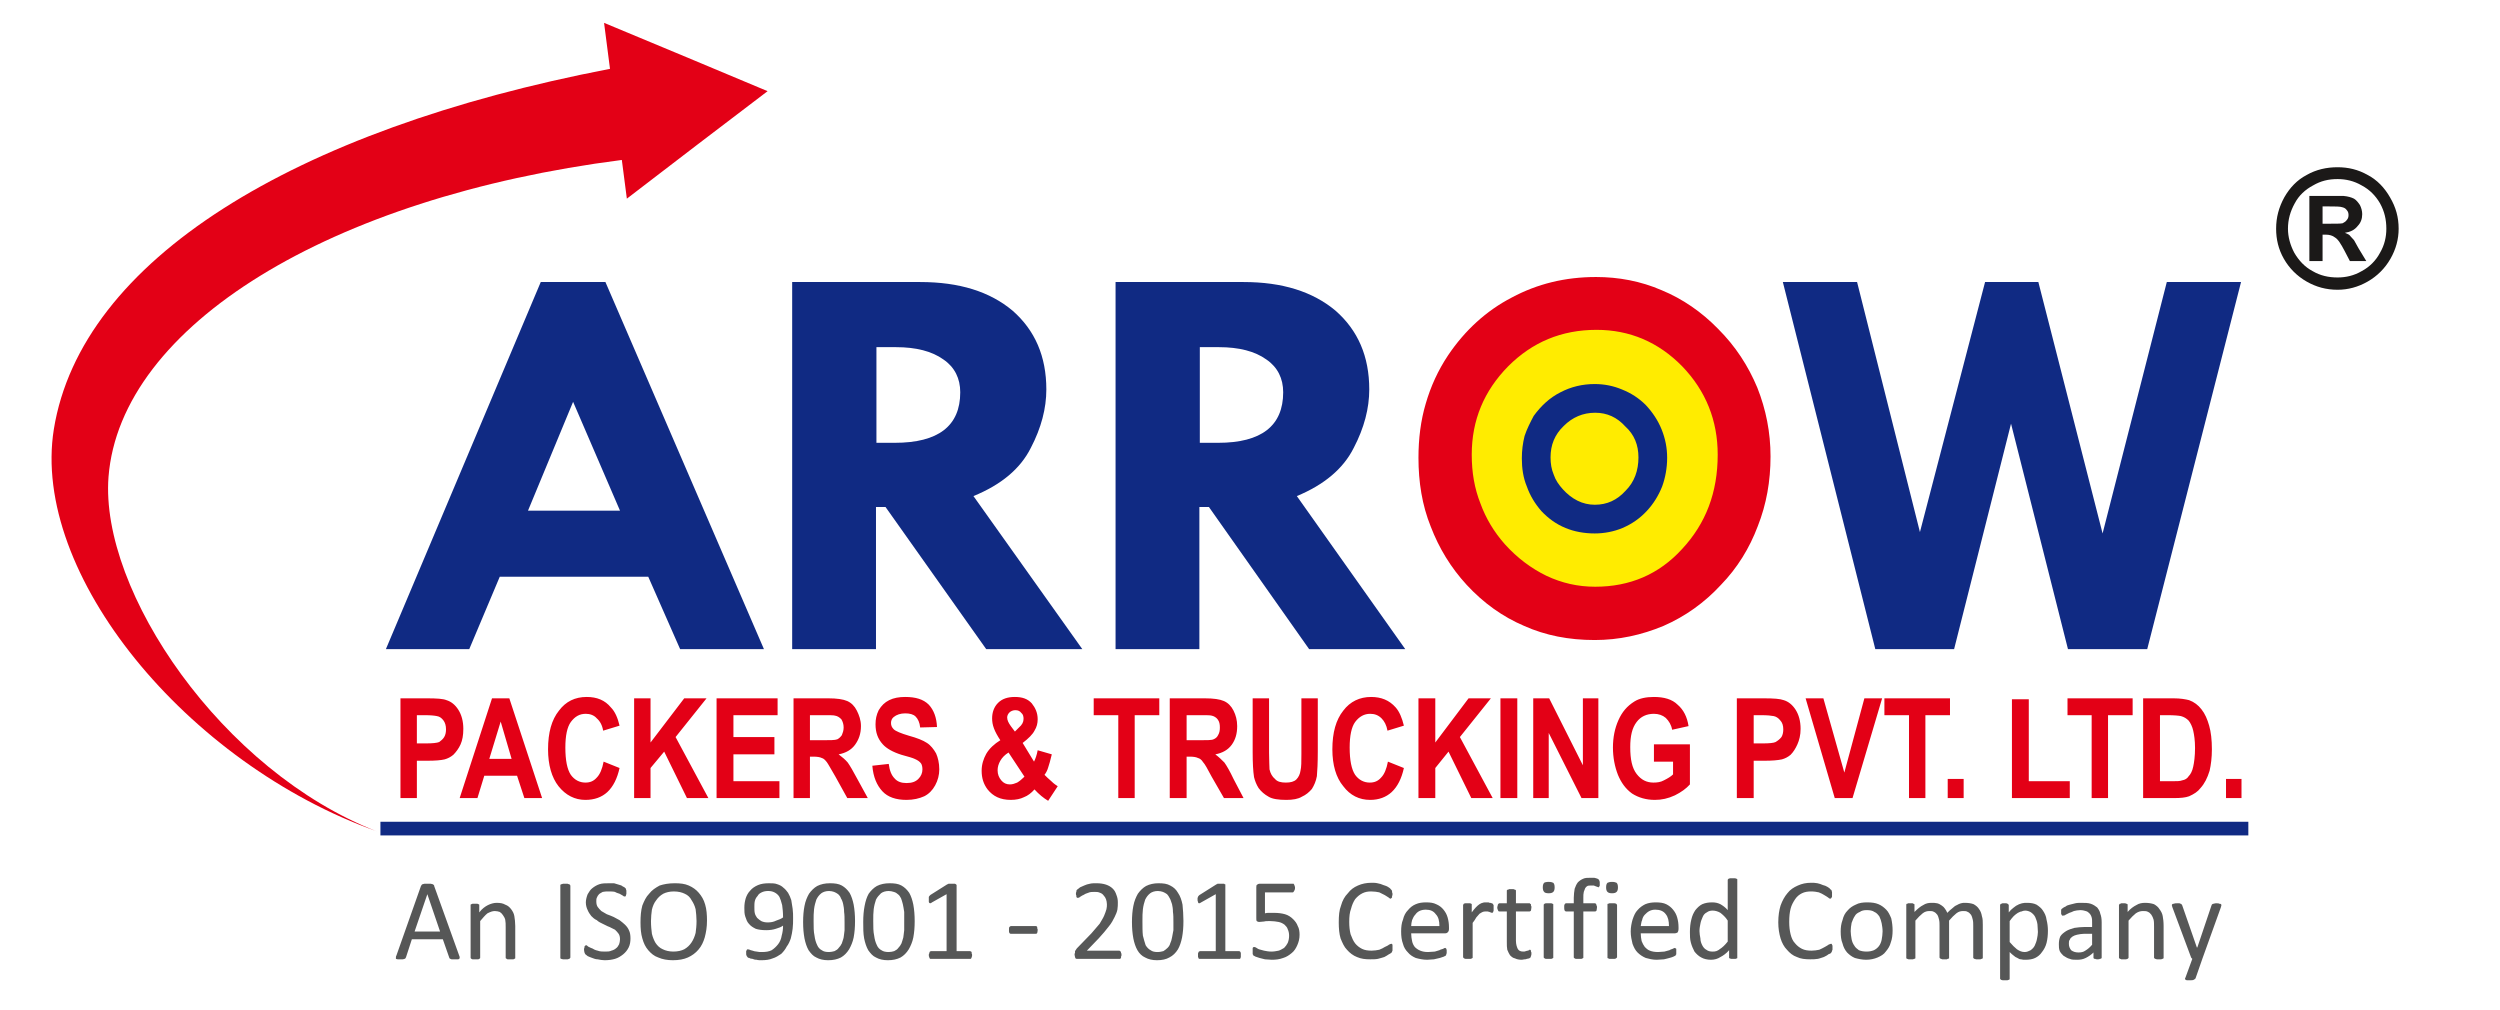 <?xml version="1.0" encoding="UTF-8"?>
<!DOCTYPE svg PUBLIC "-//W3C//DTD SVG 1.1//EN" "http://www.w3.org/Graphics/SVG/1.1/DTD/svg11.dtd">
<!-- Creator: CorelDRAW -->
<svg xmlns="http://www.w3.org/2000/svg" xml:space="preserve" width="297mm" height="120mm" version="1.1" style="shape-rendering:geometricPrecision; text-rendering:geometricPrecision; image-rendering:optimizeQuality; fill-rule:evenodd; clip-rule:evenodd"
viewBox="0 0 29700 12000"
 xmlns:xlink="http://www.w3.org/1999/xlink"
 xmlns:xodm="http://www.corel.com/coreldraw/odm/2003">
 <defs>
  <style type="text/css">
   <![CDATA[
    .str0 {stroke:#1B1918;stroke-width:8;stroke-miterlimit:3.864}
    .fil1 {fill:none}
    .fil2 {fill:#102A83}
    .fil4 {fill:#1B1918}
    .fil5 {fill:#565757}
    .fil3 {fill:#E30016}
    .fil0 {fill:#FFEC00}
   ]]>
  </style>
 </defs>
 <g id="Layer_x0020_1">
  <path class="fil0" d="M18923.66 3712.99c957.87,0 1726.24,768.32 1726.24,1720.72 0,957.65 -768.37,1726.02 -1726.24,1726.02 -952.35,0 -1720.72,-768.37 -1720.72,-1726.02 0,-952.4 768.37,-1720.72 1720.72,-1720.72z"/>
  <path class="fil1 str0" d="M18923.66 3712.99c957.87,0 1726.24,768.32 1726.24,1720.72 0,957.65 -768.37,1726.02 -1726.24,1726.02 -952.35,0 -1720.72,-768.37 -1720.72,-1726.02 0,-952.4 768.37,-1720.72 1720.72,-1720.72z"/>
  <polygon class="fil2" points="4519.46,9762.51 26710.24,9762.51 26710.24,9924.79 4519.46,9924.79 "/>
  <path class="fil2" d="M6424.15 3350.51l768.32 0 1883.16 4361.26 -995.69 0 -378.72 -860.36 -1764.01 0 -362.54 860.36 -990.33 0 1839.81 -4361.26zm0 0l0 0zm384.24 1423.11l-535.8 1293.08 1093.04 0 -557.24 -1293.08zm0 0l0 0zm2602.62 -1423.11l1520.62 0c465.24,0 827.89,113.57 1098.39,340.73 265.14,232.68 400.47,541.16 400.47,936.12 0,221.85 -59.52,454.52 -183.98,692.77 -124.45,248.91 -351.82,438.25 -681.9,573.41l1293.3 1818.23 -1141.68 0 -1195.95 -1688.25 -113.58 0 0 1688.25 -995.69 0 0 -4361.26zm0 0l0 0zm1001.05 773.67l0 1136.38 216.44 0c519.41,0 779.25,-200.27 779.25,-600.74 0,-162.28 -64.94,-297.61 -200.27,-389.6 -135.17,-97.34 -324.5,-146.04 -562.75,-146.04l-232.67 0zm0 0l0 0zm2840.8 -773.67l1520.62 0c459.89,0 822.38,113.57 1093.04,340.73 265.19,232.68 400.31,541.16 400.31,936.12 0,221.85 -59.52,454.52 -184.03,692.77 -124.46,248.91 -351.61,438.25 -676.28,573.41l1287.89 1818.23 -1141.9 0 -1190.38 -1688.25 -113.57 0 0 1688.25 -995.7 0 0 -4361.26zm0 0l0 0zm1001.05 773.67l0 1136.38 216.44 0c514.11,0 773.9,-200.27 773.9,-600.74 0,-162.28 -64.94,-297.61 -200.27,-389.6 -135.33,-97.34 -324.66,-146.04 -562.75,-146.04l-227.32 0z"/>
  <polygon class="fil2" points="21180.18,3350.51 22062.08,3350.51 22808.86,6321.13 23582.7,3350.51 24215.68,3350.51 24978.7,6337.36 25741.66,3350.51 26623.61,3350.51 25508.98,7711.77 24567.51,7711.77 23891.02,5033.19 23214.69,7711.77 22278.58,7711.77 "/>
  <path class="fil3" d="M16851.33 5439.01c0,-227.15 26.95,-443.59 86.47,-643.86 59.58,-205.56 146.26,-394.95 265.14,-573.62 200.27,-297.61 454.53,-530.29 757.66,-687.21 302.97,-162.22 632.99,-243.39 1001.05,-243.39 265.14,0 530.28,48.7 779.19,156.92 248.91,102.7 476.12,259.62 670.97,459.89 205.62,205.56 356.97,438.24 465.25,698.08 102.86,259.78 156.86,530.28 156.86,816.96 0,292.31 -48.64,568.33 -151.34,827.89 -97.35,259.84 -243.61,497.88 -438.3,698.14 -194.91,210.92 -422.06,373.36 -681.85,486.94 -259.78,108.22 -530.28,167.8 -817.02,167.8 -308.48,0 -584.5,-54.22 -838.76,-167.8 -254.27,-108.22 -481.64,-270.5 -681.85,-486.94 -189.39,-205.62 -330.08,-438.3 -427.42,-692.56 -102.87,-254.48 -146.05,-530.29 -146.05,-817.24zm0 0l0 0zm632.99 -37.76c0,210.92 32.46,400.31 102.92,578.98 64.88,178.46 162.22,340.9 292.03,486.94 146.26,162.28 314.06,286.73 492.52,373.37 184.03,86.68 373.36,129.81 578.98,129.81 411.19,0 757.66,-146.05 1033.46,-448.96 281.38,-303.13 422.06,-670.97 422.06,-1120.14 0,-405.83 -140.68,-757.66 -422.06,-1049.7 -281.37,-286.95 -622.27,-432.94 -1017.23,-432.94 -416.76,0 -763.01,145.99 -1049.74,432.94 -286.68,292.04 -432.94,638.29 -432.94,1049.7z"/>
  <path class="fil2" d="M18420.49 5433.71c0,75.76 10.87,140.69 37.98,205.57 21.54,64.88 59.36,119.1 108.01,173.15 48.86,54.22 108.27,102.87 173.37,135.33 64.88,32.47 135.11,48.65 205.56,48.65 146.05,0 265.15,-54.17 367.85,-167.74 102.86,-102.71 151.56,-238.09 151.56,-394.96 0,-146.04 -48.7,-270.5 -156.92,-368.06 -97.34,-108.22 -216.44,-162.28 -357.13,-162.28 -146.04,0 -270.5,54.06 -373.42,156.92 -108.22,102.92 -156.86,227.38 -156.86,373.42zm0 0l0 0zm-340.95 10.88c0,-92.04 10.87,-178.68 32.46,-265.14 27.11,-81.33 65.1,-156.92 108.22,-238.25 86.69,-118.94 189.39,-216.28 319.36,-281.38 124.46,-64.88 259.63,-97.34 405.83,-97.34 113.58,0 221.8,21.53 324.72,64.88 108.01,43.34 200.05,102.91 281.38,184.03 81.11,86.68 145.99,184.03 189.33,292.25 43.18,108.22 64.93,216.49 64.93,335.37 0,119.16 -21.75,238.04 -59.57,340.96 -43.34,108.22 -102.87,205.56 -184.03,292.25 -81.11,86.47 -173.1,151.4 -286.68,200.26 -102.92,43.13 -216.5,64.88 -330.08,64.88 -124.45,0 -243.55,-21.75 -346.25,-64.88 -108.28,-43.34 -205.78,-113.79 -286.95,-200.26 -75.75,-86.69 -135.11,-184.03 -173.1,-292.25 -43.34,-102.92 -59.57,-216.5 -59.57,-335.38z"/>
  <path class="fil3" d="M7246.69 817.96c-3771.62,725.2 -6282.41,2278.06 -6606.91,4280.16 -276.02,1715.31 1574.46,3971.83 3836.34,4777.97 -1839.6,-714.1 -3289.82,-2851.52 -3187.12,-4209.7 140.69,-1796.48 2635.24,-3322.45 6098.38,-3766.1l59.57 459.88 833.25 -638.56 838.77 -638.5 -968.58 -405.83 -974.15 -405.83 70.45 546.51z"/>
  <path class="fil4" d="M27770.86 1986.75c124.46,0 243.39,27.11 357.13,92.05 113.58,59.57 200.05,151.56 265.15,265.14 70.29,119.1 102.7,238.03 102.7,373.36 0,124.46 -32.41,243.61 -97.35,357.19 -64.88,113.58 -156.92,205.56 -270.5,270.5 -113.74,64.88 -232.67,97.34 -357.13,97.34 -135.33,0 -254.26,-32.46 -368.06,-97.34 -113.58,-64.94 -205.56,-156.92 -270.5,-270.5 -64.88,-113.58 -91.98,-232.73 -91.98,-357.19 0,-135.33 32.46,-254.26 97.34,-373.36 64.93,-113.58 151.56,-205.57 265.14,-265.14 113.8,-64.94 238.04,-92.05 368.06,-92.05zm0 0l0 0zm0 140.69c-108.27,0 -200.26,21.81 -292.25,75.81 -92.04,48.7 -167.8,119.1 -216.5,211.14 -54,97.35 -81.11,194.69 -81.11,302.91 0,97.35 27.11,194.75 75.76,286.74 54.05,91.98 124.51,167.79 216.49,216.49 91.99,54.17 189.34,75.76 297.61,75.76 97.35,0 194.69,-21.59 286.68,-75.76 92.04,-48.7 167.8,-124.51 216.5,-216.49 54,-91.99 75.75,-189.39 75.75,-286.74 0,-108.22 -21.75,-205.56 -75.75,-302.91 -54,-92.04 -124.46,-162.44 -216.5,-211.14 -91.99,-54 -189.33,-75.81 -286.68,-75.81zm0 0l0 0zm-335.59 974.16l0 -773.89 156.92 0c146.21,0 232.68,0 248.91,0 54.22,5.35 91.99,16.23 124.45,32.46 27.11,16.24 48.7,43.35 70.46,75.76 16.23,32.46 27.1,70.29 27.1,108.27 0,54.01 -16.44,102.7 -54.21,140.69 -37.83,48.65 -86.69,70.24 -151.57,81.11 21.75,10.88 43.34,16.24 54.22,27.11 10.66,10.88 27.11,32.47 54,59.52 5.52,10.72 21.76,37.83 54.22,97.4l91.99 151.57 -194.91 0 -64.88 -124.46c-43.34,-81.33 -75.75,-135.38 -113.57,-156.92 -27.11,-21.75 -64.88,-32.63 -108.22,-32.63l-37.99 0 0 314.01 -156.92 0zm0 0l0 0zm156.92 -443.82l65.09 0c86.47,0 151.35,0 173.1,-5.36 21.59,-10.87 37.83,-21.75 48.7,-37.98 16.24,-16.23 21.59,-37.82 21.59,-59.36 0,-21.75 -5.35,-43.34 -21.59,-59.58 -10.87,-16.23 -27.11,-27.11 -48.7,-32.46 -27.1,-10.88 -86.63,-10.88 -173.1,-10.88l-65.09 0 0 205.62z"/>
  <path class="fil3" d="M4757.49 9481.14l0 -1185.03 313.84 0c119.1,0 194.86,5.52 232.68,21.75 54.22,16.24 102.86,54.01 140.69,113.58 37.98,59.52 59.57,135.12 59.57,227.16 0,75.75 -10.93,135.33 -32.46,184.03 -21.59,48.65 -54.06,91.99 -86.47,124.45 -32.63,27.11 -65.1,43.35 -102.92,54.22 -43.34,10.66 -113.58,16.18 -200.21,16.18l-129.81 0 0 443.66 -194.91 0zm0 0l0 0zm194.91 -984.82l0 335.43 108.22 0c75.81,0 129.81,-5.35 156.92,-16.23 21.54,-16.23 43.34,-32.47 59.58,-59.36 16.18,-27.11 21.53,-59.58 21.53,-92.04 0,-43.34 -10.87,-81.11 -32.46,-108.22 -21.76,-27.11 -43.29,-43.35 -75.76,-48.7 -27.11,-5.52 -70.23,-10.88 -146.04,-10.88l-91.99 0zm0 0l0 0zm1487.99 984.82l-210.93 0 -86.68 -265.15 -389.6 0 -81.16 265.15 -211.09 0 384.24 -1185.03 205.62 0 389.6 1185.03zm0 0l0 0zm-362.49 -465.41l-129.81 -443.6 -135.39 443.6 265.2 0zm0 0l0 0zm1093.03 32.47l189.34 75.8c-27.11,124.46 -75.76,221.8 -146.05,286.9 -65.09,59.36 -151.56,91.83 -259.78,91.83 -124.46,0 -232.68,-54.06 -319.15,-162.28 -81.32,-102.87 -124.45,-254.27 -124.45,-438.3 0,-200.21 43.13,-351.77 129.76,-459.83 81.16,-108.22 189.38,-162.44 330.07,-162.44 119.1,0 216.44,37.98 286.73,124.45 48.65,48.65 81.33,124.46 102.87,216.45l-194.91 59.57c-10.66,-64.88 -37.77,-113.79 -75.59,-146.21 -32.41,-37.82 -81.33,-54.05 -129.97,-54.05 -75.81,0 -129.82,32.46 -178.52,97.4 -43.28,59.52 -64.87,162.44 -64.87,303.13 0,151.34 21.59,259.56 64.87,324.5 43.35,59.57 102.71,91.98 173.16,91.98 54,0 97.34,-16.23 135.33,-59.52 37.82,-37.82 64.93,-102.7 81.16,-189.38zm0 0l0 0zm362.49 432.94l0 -1185.03 194.91 0 0 524.93 400.26 -524.93 265.19 0 -367.84 460.05 389.59 724.98 -254.48 0 -270.5 -551.88 -162.22 194.74 0 357.14 -194.91 0zm0 0l0 0zm979.46 0l0 -1185.03 724.97 0 0 200.21 -524.71 0 0 259.84 486.94 0 0 205.57 -486.94 0 0 319.14 546.52 0 0 200.27 -746.78 0zm0 0l0 0zm914.36 0l0 -1185.03 411.35 0c102.7,0 178.51,10.88 227.16,32.41 48.7,21.76 86.68,59.58 113.58,113.8 27.1,54 48.86,113.58 48.86,183.81 0,92.05 -27.06,162.44 -70.4,222.02 -43.34,59.36 -108.28,97.34 -194.75,113.58 43.19,32.46 81.17,64.88 108.28,97.34 26.89,37.83 64.88,102.92 113.58,194.69l124.45 227.38 -243.6 0 -140.69 -254.27c-54,-91.99 -86.47,-151.56 -102.7,-173.15 -21.76,-27.11 -37.99,-43.29 -59.52,-48.65 -21.76,-10.88 -54.22,-16.23 -102.92,-16.23l-37.77 0 0 492.3 -194.91 0zm0 0l0 0zm194.91 -687.21l146.04 0c91.99,0 151.57,0 178.68,-10.88 21.53,-10.71 37.77,-26.89 54,-48.7 10.87,-27.11 21.59,-54 21.59,-91.98 0,-37.83 -10.72,-70.24 -26.95,-97.35 -21.75,-21.59 -43.34,-37.82 -75.75,-43.34 -16.24,-5.36 -64.94,-5.36 -146.26,-5.36l-151.35 0 0 297.61zm0 0l0 0zm741.21 302.97l194.9 -21.59c10.72,81.11 32.47,135.33 70.24,173.15 32.46,37.99 81.16,54.22 140.69,54.22 64.93,0 108.22,-16.23 140.68,-48.92 32.47,-32.41 48.7,-70.23 48.7,-113.58 0,-27.11 -5.35,-54 -16.23,-70.23 -16.23,-21.75 -37.82,-37.99 -75.81,-54.22 -21.54,-10.66 -75.59,-26.89 -156.87,-48.65 -102.7,-32.46 -178.51,-75.8 -221.85,-124.45 -59.52,-64.93 -86.47,-140.69 -86.47,-238.09 0,-59.52 10.72,-113.58 37.82,-167.74 32.42,-54.06 70.4,-92.04 124.46,-118.94 54.22,-27.11 119.1,-37.98 189.33,-37.98 124.46,0 216.5,27.11 281.38,91.99 59.57,64.93 92.04,151.56 97.34,265.14l-200.04 5.36c-5.52,-59.36 -27.11,-102.71 -54.22,-129.82 -27.06,-27.1 -70.24,-37.76 -124.46,-37.76 -54,0 -102.7,16.17 -135.11,43.12 -21.75,16.23 -32.68,43.34 -32.68,70.45 0,32.42 10.93,54.01 32.68,75.76 21.53,21.59 86.47,48.7 178.45,75.81 97.35,26.89 167.8,54 216.5,86.47 43.29,27.11 81.11,75.75 108.22,124.45 21.59,48.65 37.77,113.58 37.77,189.33 0,64.94 -16.18,130.03 -48.64,189.39 -32.47,59.58 -75.81,102.87 -129.81,129.98 -59.58,26.94 -129.98,43.18 -211.14,43.18 -124.46,0 -221.8,-32.47 -286.74,-102.71 -64.88,-70.45 -108.22,-167.79 -119.09,-303.12zm0 0l0 0zm2202.3 243.55l-113.58 173.15c-54,-32.46 -108.22,-75.81 -162.28,-135.33 -37.98,43.29 -81.27,75.76 -124.45,91.99 -43.29,21.75 -97.51,32.47 -156.87,32.47 -124.51,0 -211.14,-43.18 -276.07,-124.46 -48.65,-64.93 -70.4,-135.17 -70.4,-221.85 0,-75.76 21.75,-140.69 54.22,-200.21 37.77,-64.93 97.35,-118.94 167.74,-162.28 -32.41,-48.7 -59.52,-97.35 -75.75,-140.69 -16.23,-43.34 -21.75,-81.11 -21.75,-119.1 0,-70.23 21.75,-135.16 70.39,-183.86 48.7,-48.65 113.64,-70.4 200.27,-70.4 86.47,0 151.4,21.75 200.26,75.75 43.13,54.06 70.24,113.58 70.24,189.39 0,48.65 -10.88,91.99 -37.83,135.33 -21.75,43.34 -70.39,91.99 -140.63,146.05l135.11 221.8c16.24,-32.47 32.47,-75.76 43.35,-135.17l167.79 48.7c-16.23,70.23 -32.46,124.45 -43.34,156.92 -10.88,37.77 -27.11,64.88 -43.34,86.47 21.75,21.75 48.7,48.64 81.16,75.75 32.42,32.47 59.53,48.7 75.76,59.58zm0 0l0 0zm-508.53 -649.38l48.7 -48.7c37.77,-32.47 54,-64.88 54,-102.71 0,-27.11 -5.36,-54.21 -26.89,-70.45 -16.45,-21.53 -37.99,-32.41 -70.46,-32.41 -27.11,0 -54,10.88 -70.23,27.11 -16.45,16.18 -27.11,37.77 -27.11,59.52 0,32.47 16.23,64.93 43.34,102.7l48.65 64.94zm0 0l0 0zm-75.76 248.9c-43.34,27.11 -75.81,59.53 -97.4,97.51 -21.75,37.83 -32.41,75.59 -32.41,113.63 0,48.65 16.23,86.47 43.13,119.1 27.11,32.47 59.57,48.65 102.86,48.65 32.47,0 59.58,-10.88 86.52,-21.76 27.06,-16.23 54.17,-37.76 86.64,-70.23l-189.34 -286.9zm0 0l0 0zm1303.96 541.17l0 -984.82 -292.09 0 0 -200.21 779.25 0 0 200.21 -292.25 0 0 984.82 -194.91 0zm0 0l0 0zm611.4 0l0 -1185.03 416.7 0c102.92,0 178.68,10.88 227.38,32.41 48.7,21.76 86.47,59.58 113.58,113.8 27.1,54 43.34,113.58 43.34,183.81 0,92.05 -21.75,162.44 -64.94,222.02 -43.28,59.36 -108.22,97.34 -194.85,113.58 43.29,32.46 75.76,64.88 108.22,97.34 27.11,37.83 64.88,102.92 108.23,194.69l119.09 227.38 -232.67 0 -146.21 -254.27c-48.7,-91.99 -81.17,-151.56 -102.7,-173.15 -16.24,-27.11 -37.99,-43.29 -59.58,-48.65 -21.53,-10.88 -54.22,-16.23 -97.34,-16.23l-37.99 0 0 492.3 -200.26 0zm0 0l0 0zm200.26 -687.21l140.69 0c97.56,0 156.92,0 178.67,-10.88 26.9,-10.71 43.34,-26.89 54,-48.7 16.24,-27.11 21.76,-54 21.76,-91.98 0,-37.83 -5.52,-70.24 -27.06,-97.35 -16.23,-21.59 -43.34,-37.82 -70.45,-43.34 -16.23,-5.36 -64.93,-5.36 -146.04,-5.36l-151.57 0 0 297.61zm0 0l0 0zm784.77 -497.82l194.69 0 0 643.86c0,102.87 5.36,167.8 5.36,200.21 10.87,48.7 32.41,86.69 65.09,113.58 26.89,32.69 70.24,43.34 129.81,43.34 54,0 97.35,-10.65 124.46,-37.76 27.11,-27.11 43.34,-64.94 48.64,-102.92 10.88,-43.35 10.88,-108.22 10.88,-200.21l0 -660.1 194.74 0 0 627.63c0,140.69 -5.35,238.25 -10.87,297.61 -10.72,59.52 -32.47,108.22 -59.36,151.56 -32.69,37.99 -70.46,70.46 -119.16,91.99 -43.34,27.11 -108.22,37.83 -184.03,37.83 -91.98,0 -167.79,-10.72 -210.92,-37.83 -48.64,-27.11 -86.63,-59.52 -119.1,-102.86 -27.11,-43.18 -43.34,-86.47 -54,-129.81 -10.93,-70.24 -16.23,-167.8 -16.23,-297.61l0 -638.51zm0 0l0 0zm1606.87 752.09l189.6 75.8c-27.11,124.46 -75.81,221.8 -146.26,286.9 -64.88,59.36 -151.35,91.83 -254.27,91.83 -129.81,0 -238.03,-54.06 -319.36,-162.28 -86.47,-102.87 -129.81,-254.27 -129.81,-438.3 0,-200.21 43.34,-351.77 129.81,-459.83 81.33,-108.22 194.91,-162.44 330.24,-162.44 118.94,0 216.28,37.98 292.09,124.45 43.34,48.65 75.76,124.46 97.56,216.45l-194.9 59.57c-10.88,-64.88 -37.83,-113.79 -70.29,-146.21 -37.99,-37.82 -81.28,-54.05 -135.34,-54.05 -70.39,0 -129.81,32.46 -178.67,97.4 -43.12,59.52 -64.88,162.44 -64.88,303.13 0,151.34 21.76,259.56 64.88,324.5 43.34,59.57 102.92,91.98 173.37,91.98 54,0 97.35,-16.23 135.12,-59.52 37.98,-37.82 64.93,-102.7 81.11,-189.38zm0 0l0 0zm362.7 432.94l0 -1185.03 200.05 0 0 524.93 395.17 -524.93 265.14 0 -368.06 460.05 389.65 724.98 -254.26 0 -270.5 -551.88 -157.14 194.74 0 357.14 -200.05 0zm0 0l0 0zm973.94 0l0 -1185.03 200.26 0 0 1185.03 -200.26 0zm0 0l0 0zm389.6 0l0 -1185.03 189.38 0 400.48 795.43 0 -795.43 183.81 0 0 1185.03 -200.05 0 -389.59 -773.9 0 773.9 -184.03 0zm0 0l0 0zm1433.98 -432.94l0 -205.57 427.42 0 0 476.23c-43.34,48.7 -102.7,92.04 -178.51,129.81 -81.11,37.82 -156.92,54.06 -238.25,54.06 -102.7,0 -194.69,-26.95 -270.44,-75.6 -75.81,-54.22 -129.81,-130.03 -167.8,-222.01 -37.82,-97.35 -59.41,-205.62 -59.41,-324.5 0,-119.16 21.59,-227.38 64.93,-324.72 43.34,-97.35 102.7,-167.8 189.33,-221.8 59.58,-37.99 140.69,-54.22 232.73,-54.22 118.94,0 216.45,27.11 281.38,91.99 70.23,59.57 113.58,146.04 129.81,254.26l-194.74 43.35c-10.88,-59.58 -37.99,-102.92 -75.76,-140.69 -37.98,-32.47 -86.68,-48.7 -140.69,-48.7 -86.68,0 -156.92,32.46 -205.62,97.4 -54.16,70.4 -75.75,167.74 -75.75,297.55 0,146.26 21.59,248.96 75.75,319.36 54.06,70.29 118.94,102.7 200.1,102.7 43.29,0 86.63,-5.35 124.46,-26.89 43.29,-21.75 81.27,-43.34 108.22,-70.45l0 -151.56 -227.16 0zm0 0l0 0zm984.82 432.94l0 -1185.03 319.14 0c119.1,0 194.91,5.52 238.25,21.75 54,16.24 102.7,54.01 140.69,113.58 37.77,59.52 59.36,135.12 59.36,227.16 0,75.75 -16.24,135.33 -37.83,184.03 -21.53,48.65 -48.64,91.99 -81.11,124.45 -32.46,27.11 -64.88,43.35 -102.86,54.22 -48.7,10.66 -119.15,16.18 -205.62,16.18l-129.81 0 0 443.66 -200.21 0zm0 0l0 0zm200.21 -984.82l0 335.43 108.27 0c75.59,0 129.76,-5.35 151.35,-16.23 27.11,-16.23 48.7,-32.47 70.45,-59.36 16.23,-27.11 21.54,-59.58 21.54,-92.04 0,-43.34 -10.88,-81.11 -37.77,-108.22 -21.75,-27.11 -48.7,-43.35 -75.81,-48.7 -27.11,-5.52 -75.76,-10.88 -145.99,-10.88l-92.04 0zm0 0l0 0zm963.06 984.82l-346.26 -1185.03 211.09 0 248.91 882.06 238.09 -882.06 210.92 0 -351.61 1185.03 -211.14 0zm0 0l0 0zm882.11 0l0 -984.82 -292.25 0 0 -200.21 779.19 0 0 200.21 -292.25 0 0 984.82 -194.69 0zm0 0l0 0zm459.83 0l0 -227.38 189.39 0 0 227.38 -189.39 0zm0 0l0 0zm763.02 0l0 -1174.15 200.21 0 0 973.88 486.99 0 0 200.27 -687.2 0zm0 0l0 0zm946.99 0l0 -984.82 -286.9 0 0 -200.21 773.84 0 0 200.21 -292.25 0 0 984.82 -194.69 0zm0 0l0 0zm611.45 -1185.03l362.49 0c81.11,0 140.68,10.88 184.03,21.75 59.52,21.54 108.22,59.36 145.99,108.01 43.34,54.22 70.45,119.15 92.04,194.91 21.53,75.8 32.41,167.79 32.41,281.37 0,97.35 -10.88,184.03 -27.11,254.27 -26.89,86.68 -59.36,151.56 -108,205.62 -32.69,43.34 -75.81,70.4 -135.33,97.51 -43.35,16.23 -102.92,21.59 -173.16,21.59l-373.36 0 0 -1185.03zm0 0l0 0zm200.21 200.21l0 784.55 146.04 0c54,0 91.99,0 119.1,-10.66 32.47,-5.52 59.36,-21.75 75.81,-48.86 21.53,-21.59 43.12,-59.36 54,-113.58 10.88,-48.7 21.59,-124.45 21.59,-221.85 0,-91.99 -10.71,-156.87 -21.59,-205.57 -10.88,-48.7 -32.47,-91.99 -54,-119.1 -27.11,-27.11 -54.22,-43.34 -92.04,-54.05 -27.11,-5.52 -81.28,-10.88 -162.44,-10.88l-86.47 0zm0 0l0 0zm784.55 984.82l0 -227.38 184.03 0 0 227.38 -184.03 0z"/>
  <path class="fil5" d="M5455.57 11353.36c5.36,10.93 5.36,16.24 5.36,21.59 0,5.52 0,10.88 -5.36,16.24 0,0 -5.35,5.52 -16.23,5.52 -10.88,0 -21.59,0 -32.47,0 -16.18,0 -27.11,0 -37.98,0 -5.31,0 -10.66,0 -16.18,-5.52 -5.36,0 -5.36,0 -10.72,-5.36 0,0 -5.51,-5.36 -5.51,-10.88l-75.6 -216.44 -368.06 0 -70.45 216.44c-5.3,5.52 -5.3,5.52 -5.3,10.88 -5.36,0 -5.36,5.36 -10.93,5.36 -5.31,0 -10.66,5.52 -21.54,5.52 -5.36,0 -16.23,0 -27.11,0 -16.23,0 -26.95,0 -32.47,0 -10.65,0 -16.23,-5.52 -21.53,-5.52 0,-5.36 0,-10.72 0,-16.24 0,-5.35 0,-16.23 5.3,-21.59l292.25 -827.83c5.36,-5.36 5.36,-10.94 10.88,-16.24 0,0 5.36,-5.35 10.71,-5.35 5.52,0 16.24,-5.52 21.76,-5.52 10.71,0 21.59,0 32.46,0 16.24,0 26.9,0 37.77,0 10.88,0 16.23,5.52 21.81,5.52 10.66,0 10.66,5.35 16.18,10.65 5.35,0 5.35,5.58 5.35,10.94l297.61 827.83zm0 0l0 0zm-378.72 -730.49l-151.56 443.82 302.91 0 -151.35 -443.82zm0 0l0 0zm1044.34 752.08c0,5.52 0,10.88 0,10.88 -5.52,0 -5.52,5.36 -10.88,5.36 -5.36,5.52 -10.87,5.52 -16.23,5.52 -10.88,0 -16.18,0 -27.11,0 -10.88,0 -21.54,0 -32.41,0 -5.36,0 -10.88,0 -16.24,-5.52l-5.35 -5.36c-5.52,0 -5.52,-5.36 -5.52,-10.88l0 -357.13c0,-37.82 0,-64.93 -5.36,-91.82 -5.36,-21.75 -16.23,-37.99 -27.11,-54.22 -10.66,-16.23 -21.59,-27.11 -37.77,-37.82 -16.23,-5.52 -37.98,-10.88 -59.57,-10.88 -27.11,0 -54.01,10.88 -86.69,27.11 -26.89,21.59 -54,54.06 -86.47,92.04l0 432.72c0,5.52 0,10.88 -5.36,10.88 0,0 0,5.36 -5.51,5.36 -5.36,5.52 -10.66,5.52 -16.24,5.52 -10.66,0 -16.23,0 -32.41,0 -10.93,0 -16.23,0 -27.11,0 -5.36,0 -10.71,0 -16.23,-5.52 -5.36,0 -5.36,-5.36 -5.36,-5.36 -5.36,0 -5.36,-5.36 -5.36,-10.88l0 -616.75c0,-5.52 0,-10.88 0,-10.88 5.36,-5.35 5.36,-5.35 10.72,-5.35 5.52,-5.52 10.87,-5.52 16.23,-5.52 5.52,0 16.18,0 27.11,0 5.3,0 16.18,0 21.75,0 5.31,0 10.66,0 16.24,5.52 5.3,0 5.3,0 10.66,5.35 0,0 0,5.36 0,10.88l0 81.11c32.46,-43.34 70.45,-70.45 102.91,-86.63 32.42,-16.23 70.24,-26.95 102.71,-26.95 43.28,0 75.75,5.36 102.86,21.59 32.47,10.88 54,32.47 70.45,54.22 16.24,21.54 32.41,48.65 37.77,81.12 5.36,32.46 10.88,75.8 10.88,118.93l0 373.36zm0 0l0 0zm654.79 0c0,5.52 -5.57,5.52 -5.57,10.88 0,0 -5.31,5.36 -10.66,5.36 0,0 -10.88,5.52 -16.45,5.52 -5.3,0 -16.18,0 -26.89,0 -10.88,0 -21.76,0 -27.11,0 -10.88,0 -16.24,-5.52 -21.59,-5.52 -5.52,0 -5.52,-5.36 -10.88,-5.36 0,-5.36 0,-5.36 0,-10.88l0 -854.78c0,0 0,-5.58 0,-10.88 5.36,0 10.88,0 10.88,-5.35 5.35,0 10.71,0 21.59,-5.52 5.35,0 16.23,0 27.11,0 10.71,0 21.59,0 26.89,0 5.57,5.52 16.45,5.52 16.45,5.52 5.35,5.35 10.66,5.35 10.66,5.35 0,5.3 5.57,10.88 5.57,10.88l0 854.78zm0 0l0 0zm714.1 -227.15c0,37.82 -5.36,75.81 -21.59,108.22 -16.18,32.47 -37.99,59.36 -64.88,81.17 -27.11,21.53 -59.58,43.28 -97.56,54 -37.77,10.87 -75.59,16.23 -124.24,16.23 -27.11,0 -54.22,-5.36 -81.33,-10.71 -26.94,0 -48.7,-10.88 -64.93,-16.24 -21.54,-5.52 -37.77,-16.18 -54,-21.75 -10.88,-10.66 -21.75,-16.23 -27.11,-21.53 -5.36,-5.36 -5.36,-10.88 -10.88,-21.81 0,-5.3 -5.36,-16.18 -5.36,-32.41 0,-10.72 0,-16.24 5.36,-26.95 0,-5.52 0,-10.88 0,-10.88 5.52,-5.35 5.52,-10.87 10.88,-10.87l5.36 -5.36c10.87,0 16.23,5.36 27.1,16.23 16.24,5.36 27.11,16.24 48.65,21.59 16.23,10.88 37.99,21.76 64.93,27.11 27.11,10.88 54.22,10.88 86.63,10.88 32.47,0 54.06,0 75.81,-10.88 21.59,-5.35 43.13,-16.23 54.01,-27.11 16.23,-10.71 27.1,-26.94 37.98,-48.7 5.36,-16.23 10.72,-37.77 10.72,-59.52 0,-26.95 -5.36,-48.7 -16.24,-64.93 -10.66,-16.23 -26.89,-32.47 -43.34,-48.65 -21.54,-10.87 -43.13,-21.59 -64.88,-32.46 -32.47,-10.88 -54.06,-27.11 -81.11,-37.83 -21.59,-10.87 -48.7,-21.75 -70.29,-43.28 -27.11,-10.94 -48.65,-32.47 -65.1,-48.7 -16.23,-21.76 -32.41,-43.35 -43.12,-70.46 -10.88,-21.53 -21.75,-54 -21.75,-91.98 0,-32.47 10.87,-70.24 21.75,-97.35 16.23,-27.11 32.46,-54.06 54,-70.29 27.11,-21.75 54.22,-37.99 86.69,-48.64 32.46,-10.88 70.23,-10.88 113.57,-10.88 21.59,0 37.83,0 59.58,0 21.54,5.36 37.77,10.88 54,16.23 21.75,5.3 37.99,10.88 48.7,21.54 16.23,5.57 21.75,10.87 27.11,16.23 5.3,5.52 5.3,5.52 10.88,10.88l0 5.35c0,5.52 5.3,10.88 5.3,16.24 0,5.52 0,10.87 0,21.75 0,5.36 0,16.23 0,21.59 -5.3,5.3 -5.3,10.88 -5.3,16.23 0,5.52 -5.58,5.52 -5.58,10.88 -5.3,0 -5.3,0 -10.66,0 -5.52,0 -10.87,0 -21.75,-10.88 -10.71,-5.35 -21.59,-10.93 -37.82,-21.59 -16.24,-5.52 -37.77,-10.87 -54.22,-21.75 -21.54,-5.36 -48.65,-5.36 -75.59,-5.36 -27.11,0 -48.65,0 -70.4,5.36 -16.23,10.88 -32.47,16.23 -43.34,27.11 -10.72,10.88 -21.59,27.11 -26.95,43.29 -5.52,10.93 -5.52,27.11 -5.52,43.34 0,26.95 5.52,48.7 16.23,64.93 10.88,16.24 27.11,32.42 43.35,48.65 21.53,10.88 43.28,27.11 64.87,37.82 32.47,10.88 54.22,21.76 81.12,32.47 21.8,10.88 48.91,27.05 70.45,37.99 27.11,21.53 48.7,37.76 64.93,54 21.75,21.75 37.99,43.34 48.65,70.45 10.87,21.54 16.23,54 16.23,91.99zm0 0l0 0zm909 -211.14c0,75.81 -10.66,140.69 -26.89,200.26 -16.23,54.22 -37.98,102.87 -75.81,146.05 -32.41,37.98 -75.75,70.39 -124.45,91.98 -48.65,21.76 -108.22,32.47 -178.68,32.47 -64.87,0 -124.23,-10.71 -173.1,-32.47 -48.69,-16.23 -86.52,-48.64 -118.93,-86.46 -32.47,-37.99 -54.22,-81.12 -70.45,-140.69 -16.24,-54.22 -21.59,-119.1 -21.59,-189.34 0,-75.8 5.35,-140.68 21.59,-200.26 21.75,-54.22 43.34,-102.92 81.11,-140.69 32.68,-43.34 75.81,-70.45 124.45,-97.34 48.92,-16.23 108.28,-27.11 178.68,-27.11 64.93,0 119.15,5.36 167.79,27.11 48.7,21.53 86.47,48.64 118.94,86.47 32.47,37.98 59.58,81.11 75.81,140.68 16.23,54.22 21.53,119.1 21.53,189.34zm0 0l0 0zm-124.23 5.57c0,-48.86 -5.58,-97.56 -10.88,-140.69 -10.88,-43.34 -27.11,-75.81 -48.7,-108.27 -16.23,-32.41 -43.34,-59.52 -81.11,-75.76 -32.63,-16.23 -75.81,-27.11 -130.03,-27.11 -48.64,0 -91.99,10.88 -124.45,27.11 -37.77,21.59 -64.88,48.65 -86.47,81.12 -21.75,27.1 -37.99,64.93 -48.65,108.22 -5.57,43.34 -10.93,86.52 -10.93,135.38 0,59.36 5.36,108.22 10.93,151.35 10.66,43.34 26.9,81.11 43.13,108.22 21.75,32.47 48.64,59.58 86.63,75.81 32.47,16.23 75.81,27.11 124.51,27.11 54,0 97.34,-10.88 129.76,-27.11 37.98,-21.59 64.93,-48.7 86.68,-81.11 21.59,-32.47 37.82,-70.45 48.7,-113.58 5.3,-37.99 10.88,-86.69 10.88,-140.69zm0 0l0 0zm1147.03 -32.47c0,43.13 0,81.12 -5.35,124.3 -5.52,37.98 -10.88,75.75 -21.76,113.74 -10.65,32.46 -27.1,70.23 -48.64,97.34 -16.23,32.47 -37.82,59.58 -64.93,86.69 -32.47,21.53 -64.88,43.12 -102.87,54 -37.82,16.23 -81.16,21.59 -135.17,21.59 -16.23,0 -37.98,0 -54.22,-5.36 -21.53,0 -37.76,-5.35 -48.64,-10.87 -16.23,0 -32.47,-5.36 -37.82,-10.72 -10.88,0 -21.76,-5.52 -21.76,-10.87 -5.35,-5.31 -10.71,-10.88 -10.71,-16.24 -5.52,-5.3 -5.52,-16.17 -5.52,-27.05 0,-10.93 0,-21.59 0,-27.11 5.52,-5.36 5.52,-10.71 5.52,-10.71 0,-5.52 5.36,-5.52 5.36,-5.52 0,-5.36 5.35,-5.36 10.87,-5.36 5.36,0 10.72,5.36 21.59,5.36 5.36,5.52 16.24,5.52 32.47,10.87 16.18,5.36 32.41,10.88 48.64,10.88 21.76,5.36 37.99,5.36 64.94,5.36 43.29,0 81.27,-5.36 113.74,-21.59 32.46,-21.76 54.05,-43.35 75.81,-70.46 21.53,-26.89 37.77,-64.88 43.12,-102.7 10.88,-37.98 16.24,-75.75 16.24,-119.1 -21.59,16.24 -48.7,27.11 -86.47,37.83 -32.47,10.87 -70.45,16.39 -113.58,16.39 -48.86,0 -92.04,-5.52 -124.45,-16.39 -32.69,-16.24 -59.58,-32.47 -81.33,-59.42 -21.59,-21.75 -32.47,-54.22 -43.18,-86.63 -10.88,-32.46 -10.88,-64.93 -10.88,-102.7 0,-43.34 5.36,-75.81 16.23,-113.79 10.88,-32.42 27.11,-64.88 54.06,-91.99 21.75,-26.95 54.22,-48.7 91.99,-64.94 37.98,-16.17 81.11,-21.53 129.97,-21.53 37.83,0 70.29,0 97.4,10.88 32.41,10.65 54,21.59 75.76,43.12 21.59,16.23 37.82,37.99 54,59.58 16.23,27.11 27.11,54.22 38.04,86.63 5.3,32.46 10.66,64.93 16.18,102.7 5.35,37.99 5.35,75.81 5.35,113.79zm0 0l0 0zm-119.09 -10.87c0,-59.58 -5.36,-108.22 -10.72,-146.21 -10.87,-43.18 -21.75,-75.59 -32.41,-97.4 -16.23,-27.11 -37.99,-43.29 -59.58,-54 -21.75,-10.88 -43.34,-16.23 -75.8,-16.23 -27.11,0 -54.22,5.35 -75.76,16.23 -21.59,10.71 -37.82,21.59 -48.7,43.34 -16.23,16.24 -27.11,37.77 -32.41,59.36 -5.36,21.75 -5.36,48.7 -5.36,70.45 0,27.11 0,54.01 5.36,75.76 5.3,21.59 16.18,37.82 27.05,54.06 16.24,16.17 32.47,27.11 48.7,37.98 21.59,10.66 48.7,16.23 75.81,16.23 37.77,0 70.24,-5.57 102.7,-21.8 32.42,-10.66 59.53,-21.54 81.12,-37.77zm0 0l0 0zm855 43.34c0,75.59 -5.36,135.12 -16.23,194.69 -10.88,54.22 -32.47,102.87 -54.01,140.69 -27.11,43.34 -59.57,75.75 -97.56,97.34 -43.12,21.76 -92.04,32.47 -151.4,32.47 -54.22,0 -102.86,-10.71 -140.69,-32.47 -37.98,-16.23 -65.09,-48.64 -91.99,-86.46 -21.75,-37.99 -37.98,-86.69 -48.69,-140.69 -10.88,-59.58 -16.24,-119.1 -16.24,-194.91 0,-70.23 5.36,-135.11 16.24,-189.33 10.71,-59.58 32.46,-108.28 54.05,-146.05 27.11,-37.98 59.52,-70.45 97.35,-91.98 43.34,-21.59 91.98,-32.47 151.56,-32.47 54,0 102.86,5.36 140.69,27.11 37.77,21.53 64.88,48.64 91.99,86.47 21.59,37.98 37.82,86.63 48.7,140.68 10.87,59.53 16.23,124.46 16.23,194.91zm0 0l0 0zm-124.46 16.23c0,-48.7 0,-92.04 -5.35,-124.5 0,-37.99 -5.52,-65.1 -10.88,-91.99 -5.36,-27.11 -16.23,-54.22 -27.11,-70.45 -5.35,-21.54 -21.59,-37.77 -32.46,-48.65 -16.24,-10.88 -32.47,-21.59 -48.65,-27.11 -16.23,-5.36 -37.82,-10.71 -59.58,-10.71 -37.82,0 -70.23,10.71 -92.04,26.94 -26.89,21.76 -43.12,43.29 -59.36,75.76 -10.87,32.47 -21.75,70.45 -27.11,113.79 -5.3,43.13 -5.3,86.47 -5.3,140.69 0,70.24 0,124.46 10.66,173.1 5.52,43.18 16.23,81.17 32.47,113.58 10.87,27.11 32.46,48.7 54.22,59.58 21.53,16.23 48.64,21.59 86.46,21.59 21.76,0 43.35,-5.36 64.88,-10.88 21.76,-10.71 37.99,-21.59 48.86,-37.82 16.24,-16.24 26.95,-32.47 37.83,-54.01 5.36,-21.75 16.23,-43.34 21.59,-70.45 5.52,-27.11 5.52,-54 10.87,-86.47 0,-27.11 0,-59.57 0,-91.99zm0 0l0 0zm833.2 -16.23c0,75.59 -5.3,135.12 -16.18,194.69 -10.71,54.22 -32.46,102.87 -54.06,140.69 -27.1,43.34 -59.57,75.75 -97.34,97.34 -43.34,21.76 -91.99,32.47 -151.56,32.47 -54.01,0 -102.92,-10.71 -140.69,-32.47 -37.83,-16.23 -64.88,-48.64 -91.99,-86.46 -21.59,-37.99 -37.82,-86.69 -48.7,-140.69 -10.88,-59.58 -10.88,-119.1 -10.88,-194.91 0,-70.23 5.52,-135.11 16.24,-189.33 10.87,-59.58 27.11,-108.28 48.64,-146.05 27.11,-37.98 59.58,-70.45 97.56,-91.98 43.13,-21.59 91.99,-32.47 151.41,-32.47 54.16,0 102.86,5.36 140.68,27.11 37.99,21.53 65.1,48.64 91.99,86.47 21.75,37.98 37.99,86.63 48.7,140.68 10.88,59.53 16.18,124.46 16.18,194.91zm0 0l0 0zm-124.45 16.23c0,-48.7 0,-92.04 0,-124.5 -5.36,-37.99 -10.66,-65.1 -16.24,-91.99 -5.3,-27.11 -16.18,-54.22 -21.53,-70.45 -10.88,-21.54 -21.59,-37.77 -37.83,-48.65 -10.87,-10.88 -27.11,-21.59 -48.64,-27.11 -16.45,-5.36 -37.99,-10.71 -59.58,-10.71 -37.98,0 -70.45,10.71 -91.99,26.94 -21.8,21.76 -43.34,43.29 -59.57,75.76 -10.88,32.47 -21.59,70.45 -27.11,113.79 -5.36,43.13 -5.36,86.47 -5.36,140.69 0,70.24 0,124.46 10.88,173.1 5.36,43.18 16.23,81.17 32.46,113.58 10.72,27.11 32.47,48.7 54.01,59.58 21.8,16.23 54.22,21.59 86.68,21.59 21.59,0 48.7,-5.36 64.88,-10.88 21.59,-10.71 37.82,-21.59 48.7,-37.82 16.23,-16.24 27.11,-32.47 37.82,-54.01 5.52,-21.75 16.18,-43.34 21.76,-70.45 5.3,-27.11 5.3,-54 10.66,-86.47 0,-27.11 0,-59.57 0,-91.99zm0 0l0 0zm806.35 389.6c0,5.3 0,16.23 -5.35,21.54 0,5.35 0,10.87 -5.52,16.23l-5.36 5.36c-5.36,0 -5.36,0 -10.88,0l-459.88 0c-5.36,0 -5.36,0 -10.88,0l-5.36 -5.36c-5.3,-5.36 -5.3,-10.88 -5.3,-16.23 -5.57,-5.31 -5.57,-16.24 -5.57,-21.54 0,-10.87 0,-16.23 5.57,-21.75 0,-5.36 0,-10.93 5.3,-16.23 0,-5.36 0,-5.36 5.36,-5.36 5.52,-5.52 5.52,-5.52 10.88,-5.52l184.03 0 0 -676.33 -173.16 97.35c-5.52,5.51 -16.23,10.87 -21.75,10.87 0,0 -5.36,0 -10.66,-5.36 0,0 -5.57,-5.51 -5.57,-10.87 0,-10.88 0,-16.23 0,-27.11 0,-10.66 0,-16.23 0,-21.59 0,-5.3 0,-10.88 0,-10.88 5.57,-5.3 5.57,-10.66 5.57,-10.66 5.3,-5.52 10.66,-5.52 10.66,-10.87l205.62 -129.81 5.52 0c5.36,-5.52 5.36,-5.52 10.66,-5.52 5.57,0 10.93,0 16.23,0 5.58,0 10.88,0 21.76,0 10.93,0 16.23,0 27.11,0 5.35,0 10.71,0 16.23,5.52 0,0 5.36,0 5.36,5.35 5.35,0 5.35,5.3 5.35,5.3l0 784.61 156.92 0c5.52,0 10.88,0 10.88,5.52 5.36,0 5.36,0 10.88,5.36 0,5.3 0,10.87 0,16.23 5.35,5.52 5.35,10.88 5.35,21.75zm0 0l0 0zm779.2 -297.61c0,16.24 -5.36,26.9 -5.36,32.47 -5.52,10.66 -10.88,10.66 -21.75,10.66l-286.74 0c-10.87,0 -16.23,0 -21.53,-10.66 -5.57,-5.57 -5.57,-16.23 -5.57,-32.47 0,-21.75 0,-32.63 5.57,-37.98 5.3,-5.36 10.66,-10.88 21.53,-10.88l286.74 0c5.52,0 10.87,0 10.87,0 5.36,5.52 5.36,5.52 10.88,10.88 0,5.35 0,5.35 0,16.23 5.36,5.36 5.36,10.88 5.36,21.75zm0 0l0 0zm995.69 292.04c0,10.87 0,16.23 -5.52,21.8 0,5.31 0,10.66 0,16.18 -5.36,5.36 -5.36,5.36 -10.72,10.72 -5.52,0 -5.52,0 -10.87,0l-486.94 0c-10.93,0 -16.24,0 -21.81,0 0,0 -5.3,-5.36 -10.66,-5.36 0,-5.36 -5.52,-10.88 -5.52,-16.23 0,-10.88 -5.36,-16.24 -5.36,-27.11 0,-10.66 0,-16.18 5.36,-21.54 0,-10.87 0,-16.23 0,-21.75 5.52,-5.36 5.52,-10.71 10.88,-16.23 5.3,-5.36 5.3,-10.72 10.87,-16.24l173.1 -178.51c37.83,-43.29 70.29,-81.11 97.4,-113.58 21.75,-37.98 43.29,-70.39 54.17,-97.5 10.71,-26.95 21.59,-54.06 26.94,-75.6 5.52,-21.75 5.52,-43.34 5.52,-59.57 0,-21.75 -5.52,-43.34 -10.87,-59.58 -5.36,-16.23 -16.24,-32.41 -27.11,-43.29 -10.66,-16.23 -26.9,-27.11 -43.35,-32.46 -21.53,-10.88 -43.12,-10.88 -64.87,-10.88 -26.95,0 -54.01,0 -75.81,10.88 -21.54,5.35 -43.13,16.23 -59.36,27.11 -16.24,5.35 -27.11,16.23 -37.99,21.53 -10.66,10.88 -21.53,10.88 -27.11,10.88l-5.35 0c-5.31,0 -5.31,-5.3 -10.88,-10.88 0,-5.3 0,-10.66 0,-16.18 -5.3,-5.35 -5.3,-16.23 -5.3,-21.59 0,-10.87 0,-16.23 5.3,-21.75 0,-5.36 0,-5.36 0,-10.71 0,-5.52 0,-5.52 5.57,-10.88 0,-5.36 5.31,-5.36 10.66,-10.88 5.58,-5.35 16.45,-10.71 27.11,-21.59 16.23,-5.3 32.47,-16.17 48.7,-21.53 21.75,-10.88 43.34,-16.23 70.45,-21.75 21.54,-5.36 48.65,-5.36 75.76,-5.36 43.12,0 81.11,5.36 113.58,16.23 32.46,10.88 59.57,27.11 81.11,48.65 21.81,21.59 32.46,43.34 43.34,75.81 10.88,27.11 16.23,54 16.23,86.47 0,27.1 0,54.21 -5.35,86.63 -5.52,27.11 -16.24,54.05 -32.41,86.52 -16.24,32.63 -37.99,75.75 -70.46,113.74 -32.46,43.34 -70.23,86.47 -119.15,140.69l-140.63 146.04 384.24 0c0,0 5.35,0 10.87,5.36 0,0 5.36,0 5.36,5.52 5.36,5.36 5.36,10.66 5.36,16.23 5.52,5.36 5.52,16.24 5.52,21.54zm0 0l0 0zm735.85 -400.26c0,75.59 -5.31,135.12 -16.18,194.69 -10.88,54.22 -27.11,102.87 -48.7,140.69 -27.11,43.34 -59.58,75.75 -102.87,97.34 -37.82,21.76 -86.52,32.47 -146.04,32.47 -54.22,0 -102.92,-10.71 -140.69,-32.47 -37.98,-16.23 -70.45,-48.64 -92.04,-86.46 -21.75,-37.99 -37.99,-86.69 -48.65,-140.69 -10.87,-59.58 -16.23,-119.1 -16.23,-194.91 0,-70.23 5.36,-135.11 16.23,-189.33 10.66,-59.58 32.47,-108.28 54.01,-146.05 27.11,-37.98 59.57,-70.45 97.34,-91.98 43.34,-21.59 92.04,-32.47 146.26,-32.47 59.52,0 102.71,5.36 140.69,27.11 43.29,21.53 70.24,48.64 91.99,86.47 26.89,37.98 43.13,86.63 54,140.68 5.57,59.53 10.88,124.46 10.88,194.91zm0 0l0 0zm-119.1 16.23c0,-48.7 0,-92.04 -5.36,-124.5 0,-37.99 -5.3,-65.1 -10.87,-91.99 -10.66,-27.11 -16.24,-54.22 -27.11,-70.45 -10.66,-21.54 -21.54,-37.77 -32.41,-48.65 -16.24,-10.88 -32.47,-21.59 -48.7,-27.11 -16.24,-5.36 -37.77,-10.71 -59.58,-10.71 -37.77,0 -70.24,10.71 -91.83,26.94 -27.05,21.76 -43.28,43.29 -59.52,75.76 -10.87,32.47 -21.75,70.45 -27.11,113.79 -5.35,43.13 -5.35,86.47 -5.35,140.69 0,70.24 0,124.46 5.35,173.1 10.88,43.18 21.59,81.17 32.47,113.58 16.18,27.11 37.98,48.7 59.52,59.58 21.59,16.23 48.7,21.59 81.17,21.59 27.11,0 48.64,-5.36 70.39,-10.88 16.24,-10.71 32.47,-21.59 48.7,-37.82 16.24,-16.24 26.9,-32.47 32.47,-54.01 10.88,-21.75 16.18,-43.34 21.54,-70.45 5.57,-27.11 10.87,-54 16.23,-86.47 0,-27.11 0,-59.57 0,-91.99zm0 0l0 0zm801 389.6c0,5.3 0,16.23 0,21.54 0,5.35 -5.57,10.87 -5.57,16.23l-5.31 5.36c-5.57,0 -10.87,0 -10.87,0l-465.41 0 -5.35 0c-5.36,0 -5.36,-5.36 -10.88,-5.36 0,-5.36 0,-10.88 -5.36,-16.23 0,-5.31 0,-16.24 0,-21.54 0,-10.87 0,-16.23 0,-21.75 5.36,-5.36 5.36,-10.93 5.36,-16.23 5.52,-5.36 5.52,-5.36 10.88,-5.36 0,-5.52 5.35,-5.52 5.35,-5.52l189.34 0 0 -676.33 -173.1 97.35c-10.72,5.51 -16.24,10.87 -21.59,10.87 -5.36,0 -10.88,0 -10.88,-5.36 -5.36,0 -5.36,-5.51 -5.36,-10.87 -5.36,-10.88 -5.36,-16.23 -5.36,-27.11 0,-10.66 0,-16.23 0,-21.59 5.36,-5.3 5.36,-10.88 5.36,-10.88 0,-5.3 5.36,-10.66 5.36,-10.66 5.52,-5.52 5.52,-5.52 10.88,-10.87l205.56 -129.81 5.57 0c0,-5.52 5.36,-5.52 10.66,-5.52 5.58,0 5.58,0 10.88,0 5.36,0 16.23,0 21.59,0 10.88,0 21.75,0 27.11,0 10.88,0 16.23,0 16.23,5.52 5.36,0 10.88,0 10.88,5.35l0 5.3 0 784.61 162.28 0c5.3,0 5.3,0 10.87,5.52 0,0 5.31,0 5.31,5.36 5.57,5.3 5.57,10.87 5.57,16.23 0,5.52 0,10.88 0,21.75z"/>
  <path class="fil5" d="M15438.94 11104.46c0,48.69 -10.66,86.68 -27.11,124.45 -16.24,37.82 -37.77,70.29 -64.88,92.04 -32.47,27.11 -64.94,48.65 -102.7,59.52 -43.35,16.24 -86.69,21.59 -135.34,21.59 -27.1,0 -54.05,-5.35 -81.16,-5.35 -21.54,-5.52 -43.29,-10.88 -64.88,-16.24 -16.23,-5.52 -32.47,-10.87 -48.7,-16.18 -10.88,-5.57 -16.18,-10.93 -21.75,-10.93 -5.36,-5.3 -5.36,-10.87 -5.36,-10.87 -5.3,-5.3 -5.3,-5.3 -5.3,-10.66 0,-5.52 0,-5.52 0,-16.45 0,-5.3 0,-10.66 0,-21.54 0,-5.35 0,-10.87 0,-16.23 0,-5.36 0,-10.88 0,-16.23 5.3,-5.36 5.3,-5.36 10.66,-10.88l5.57 0c5.3,0 10.66,0 21.54,5.52 10.87,5.36 21.59,16.23 37.82,21.59 16.23,5.36 37.99,10.88 59.52,16.23 27.11,5.36 54.22,10.88 86.69,10.88 32.46,0 59.57,-5.52 86.47,-10.88 21.75,-5.35 43.34,-21.59 64.88,-32.46 16.23,-16.24 32.68,-37.77 43.34,-59.58 10.87,-27.11 16.23,-54 16.23,-86.47 0,-27.11 -5.36,-54.22 -16.23,-75.75 -5.36,-21.76 -21.54,-37.99 -37.77,-54.22 -21.75,-16.24 -43.34,-26.9 -70.45,-32.47 -26.9,-5.36 -64.88,-10.66 -102.71,-10.66 -27.11,0 -54.21,0 -70.45,5.3 -21.53,0 -37.77,5.36 -59.52,5.36 -10.71,0 -21.59,-5.36 -26.95,-10.66 -5.52,-5.57 -5.52,-16.23 -5.52,-37.98l0 -362.55c0,-16.17 0,-27.11 10.88,-32.41 5.36,-5.35 16.23,-10.87 27.11,-10.87l394.95 0c0,0 5.36,0 10.88,0 0,5.52 5.36,5.52 5.36,10.87 5.35,5.3 5.35,10.88 5.35,16.24 5.52,5.3 5.52,16.17 5.52,21.53 0,16.23 -5.52,32.47 -10.87,37.99 -5.36,10.71 -10.88,16.23 -16.24,16.23l-330.07 0 0 248.91c16.23,-5.52 32.46,-5.52 48.7,-5.52 16.23,0 32.46,0 59.57,0 48.65,0 91.99,5.52 129.82,16.23 37.98,10.88 70.39,32.47 97.34,59.52 21.75,21.81 43.34,48.7 54.22,81.17 16.18,27.11 21.54,65.1 21.54,102.87zm0 0l0 0zm1103.91 156.92c0,10.87 0,16.23 0,21.59 0,5.52 0,10.87 0,10.87 -5.31,5.36 -5.31,10.88 -5.31,16.24 0,0 -5.57,5.3 -10.87,10.87 -5.36,5.36 -16.24,10.88 -27.11,16.24 -16.23,10.87 -32.47,21.53 -54.06,32.41 -21.75,5.35 -48.64,16.23 -75.75,21.59 -27.11,5.52 -59.58,5.52 -92.05,5.52 -59.52,0 -108.22,-5.52 -156.92,-27.11 -43.28,-16.24 -86.63,-48.65 -119.09,-86.63 -32.47,-32.47 -54.01,-81.17 -75.76,-135.17 -16.23,-54.22 -21.59,-119.1 -21.59,-189.34 0,-81.32 5.36,-146.26 27.11,-200.26 16.23,-59.57 43.34,-108.22 81.11,-146.21 32.47,-43.18 70.24,-70.29 119.15,-91.82 48.65,-21.75 102.65,-32.68 162.23,-32.68 21.59,0 48.7,0 70.23,5.57 27.11,5.36 48.87,10.88 70.46,21.53 16.23,5.58 37.82,10.94 54,21.81 16.23,10.66 27.11,16.18 32.68,26.89 5.36,5.52 10.66,10.88 10.66,10.88 0,5.36 5.57,5.36 5.57,10.88 0,5.35 0,10.71 0,16.23 5.31,5.36 5.31,16.23 5.31,21.59 0,10.88 0,16.23 -5.31,21.75 0,10.66 0,16.24 0,16.24 -5.57,5.3 -5.57,10.66 -10.87,10.66l-5.36 5.57c-5.57,0 -16.45,-5.57 -27.11,-16.23 -10.87,-5.58 -27.11,-16.24 -43.34,-27.11 -21.59,-10.88 -43.34,-21.76 -64.88,-32.47 -27.11,-5.52 -59.58,-10.88 -97.4,-10.88 -37.98,0 -70.4,5.36 -102.86,21.59 -32.47,16.18 -59.58,37.99 -86.69,70.4 -21.53,32.47 -37.77,70.29 -48.64,113.58 -16.24,43.34 -21.59,92.04 -21.59,156.92 0,54.22 5.35,102.92 16.23,146.21 16.23,43.18 32.47,81.16 54,108.27 21.75,26.9 48.86,48.65 81.33,64.88 32.47,16.24 70.24,21.59 113.58,21.59 32.46,0 64.93,-5.35 92.04,-10.87 27.06,-10.72 48.65,-21.59 64.88,-32.47 21.59,-10.71 37.77,-16.23 48.7,-26.89 10.87,-5.58 21.75,-10.88 27.11,-10.88 5.3,0 5.3,0 5.3,0 5.57,0 5.57,5.3 10.88,10.88 0,0 0,5.3 0,16.18 0,5.35 0,10.71 0,21.59zm0 0l0 0zm671.02 -227.32c0,21.75 -5.35,32.63 -16.23,43.29 -5.57,5.57 -16.23,10.87 -27.11,10.87l-405.83 0c0,32.47 5.3,64.93 10.88,92.04 5.35,27.11 16.23,48.65 32.41,70.24 16.23,16.23 37.82,32.47 64.93,43.34 27.11,10.88 54,16.24 91.99,16.24 32.47,0 54.06,-5.36 81.17,-5.36 21.75,-5.52 37.98,-10.88 54.16,-16.23 16.23,-10.88 32.47,-10.88 43.18,-16.24 10.88,-5.52 16.23,-10.87 27.11,-10.87 0,0 5.3,0 5.3,5.35 5.58,0 5.58,0 5.58,5.52 0,5.36 5.35,5.36 5.35,16.24 0,5.35 0,10.71 0,16.23 0,5.36 0,10.66 0,16.23 0,5.36 0,10.88 -5.35,10.88 0,5.36 0,10.66 0,10.66 0,5.57 -5.58,5.57 -5.58,10.87 -5.3,0 -10.66,5.36 -21.53,10.93 -16.24,5.31 -32.47,10.66 -48.7,16.18 -21.54,5.36 -43.34,10.72 -70.4,16.24 -26.95,0 -54.06,5.35 -81.17,5.35 -48.64,0 -97.34,-10.87 -135.11,-21.59 -37.99,-16.18 -70.45,-37.98 -92.04,-65.09 -27.11,-26.89 -48.65,-59.36 -59.58,-102.65 -16.18,-43.34 -21.75,-92.04 -21.75,-146.04 0,-54.22 5.57,-102.92 21.75,-140.69 10.93,-48.86 32.47,-86.69 59.58,-113.8 26.94,-32.41 54.05,-54 92.04,-70.23 37.77,-16.24 75.59,-21.75 124.45,-21.75 48.65,0 86.47,5.51 118.89,21.75 37.98,16.23 64.93,37.82 86.68,64.88 21.59,27.11 37.82,54.05 48.7,92.04 10.88,37.77 16.23,75.75 16.23,118.93l0 16.24zm0 0l0 0zm-113.63 -32.47c0,-59.36 -10.88,-108.22 -43.29,-140.69 -27.11,-37.82 -64.93,-54.05 -119.15,-54.05 -27.11,0 -54,5.35 -75.75,16.23 -21.59,10.88 -37.83,27.11 -48.7,43.34 -16.24,16.24 -27.11,37.83 -37.77,64.94 -5.58,21.53 -10.88,48.64 -10.88,70.23l335.54 0zm0 0l0 0zm643.92 -210.92c0,10.87 0,16.18 0,27.11 0,5.3 -5.58,10.66 -5.58,16.18 0,0 0,5.35 -5.3,5.35 0,5.36 -5.36,5.36 -5.36,5.36 -5.51,0 -10.87,0 -16.23,-5.36 -5.52,0 -10.87,0 -16.23,-5.35 -5.52,0 -16.23,-5.52 -21.75,-5.52 -10.72,0 -16.24,0 -26.9,0 -10.93,0 -21.8,0 -32.68,5.52 -10.66,5.35 -21.54,10.71 -37.77,21.59 -10.88,10.87 -21.59,27.11 -37.82,43.34 -10.88,21.53 -27.11,43.34 -43.35,64.88l0 405.83c0,5.35 0,10.87 0,10.87 -5.3,0 -5.3,5.36 -10.87,5.36 -5.3,5.36 -10.88,5.36 -16.18,5.36 -5.36,0 -16.23,0 -27.11,0 -10.71,0 -21.59,0 -26.95,0 -10.87,0 -16.23,0 -16.23,-5.36 -5.52,0 -10.88,-5.36 -10.88,-5.36 0,0 -5.35,-5.52 -5.35,-10.87l0 -616.92c0,-5.36 5.35,-10.71 5.35,-10.71 0,-5.52 5.36,-5.52 5.36,-5.52 5.52,-5.36 10.88,-5.36 16.23,-5.36 5.52,0 16.24,0 27.11,0 10.88,0 16.24,0 27.11,0 5.36,0 10.66,0 10.66,5.36 5.58,0 10.88,0 10.88,5.52 0,0 0,5.35 0,10.71l0 86.63c16.23,-21.53 32.46,-43.34 48.7,-59.52 16.23,-16.23 27.11,-27.11 43.34,-37.82 10.88,-5.52 27.11,-16.24 37.77,-16.24 10.88,-5.51 27.11,-5.51 37.99,-5.51 5.35,0 16.23,0 21.59,0 5.52,0 16.23,0 21.75,5.51 10.71,0 16.23,0 26.95,5.36 5.51,0 10.87,5.36 10.87,5.36 5.3,5.52 5.3,5.52 5.3,5.52 0,5.35 0,5.35 5.58,10.71 0,0 0,5.52 0,10.88 0,10.87 0,16.23 0,27.11zm0 0l0 0zm449.17 535.64c0,10.88 0,21.75 -5.57,32.41 0,5.57 -5.36,10.88 -5.36,16.23 -5.3,5.52 -10.88,5.52 -16.18,10.88 -10.88,0 -16.23,5.36 -27.11,5.36 -10.87,5.52 -16.23,5.52 -27.11,5.52 -10.71,0 -21.59,5.35 -32.46,5.35 -32.47,0 -59.58,-5.35 -81.12,-16.23 -27.11,-5.36 -43.34,-21.54 -59.57,-37.77 -10.72,-16.23 -21.59,-37.98 -32.47,-65.09 -5.3,-26.95 -5.3,-54.06 -5.3,-91.83l0 -362.7 -86.69 0c-10.71,0 -16.23,-5.36 -16.23,-10.66 -5.36,-10.93 -10.71,-21.81 -10.71,-37.99 0,-10.93 5.35,-16.23 5.35,-21.59 0,-5.52 0,-10.88 5.36,-16.23 0,0 0,-5.52 5.52,-5.52 5.36,-5.36 5.36,-5.36 10.71,-5.36l86.69 0 0 -146.04 0 -5.52c0,-5.36 5.3,-5.36 10.87,-10.72 0,0 10.66,0 16.18,-5.52 5.36,0 16.24,0 26.95,0 10.88,0 21.75,0 27.11,0 5.36,5.52 16.23,5.52 16.23,5.52 5.31,5.36 10.88,5.36 10.88,10.72l0 5.52 0 146.04 162.22 0c0,0 5.58,0 5.58,5.36 5.3,0 5.3,5.52 10.66,5.52 0,5.35 0,10.71 0,16.23 5.57,5.36 5.57,10.66 5.57,21.59 0,16.18 -5.57,27.06 -5.57,37.99 -5.36,5.3 -10.66,10.66 -16.24,10.66l-162.22 0 0 346.25c0,43.34 10.66,75.81 21.54,97.56 10.87,21.59 32.46,32.47 64.93,32.47 10.88,0 21.75,0 32.47,-5.52 5.51,0 10.87,-5.36 21.75,-5.36 5.35,0 10.66,-5.35 16.23,-5.35 0,-5.52 5.3,-5.52 10.88,-5.52 0,0 5.3,0 5.3,5.52 0,0 5.36,0 5.36,5.35 0,0 0,5.36 0,10.88 5.57,5.36 5.57,10.66 5.57,21.59zm0 0l0 0zm259.57 43.29c0,5.35 0,10.87 0,10.87 -5.3,0 -5.3,5.36 -10.66,5.36 -5.57,5.36 -10.88,5.36 -16.45,5.36 -5.3,0 -16.18,0 -26.89,0 -10.88,0 -21.76,0 -27.11,0 -10.88,0 -16.24,0 -21.59,-5.36l-5.52 -5.36c-5.36,0 -5.36,-5.52 -5.36,-10.87l0 -616.92c0,-5.36 0,-10.71 5.36,-10.71 0,-5.52 5.52,-5.52 5.52,-5.52 5.35,-5.36 10.71,-5.36 21.59,-5.36 5.35,0 16.23,0 27.11,0 10.71,0 21.59,0 26.89,0 5.57,0 10.88,0 16.45,5.36 5.36,0 5.36,0 10.66,5.52 0,0 0,5.35 0,10.71l0 616.92zm0 0l0 0zm16.23 -827.9c0,27.11 -5.35,43.35 -16.23,54.06 -10.66,10.88 -27.11,16.23 -54,16.23 -27.11,0 -48.7,-5.35 -54.22,-16.23 -10.66,-10.71 -16.24,-26.95 -16.24,-54.06 0,-27.11 5.58,-43.28 16.24,-54.21 5.52,-5.31 27.11,-10.66 54.22,-10.66 26.89,0 43.34,5.35 54,10.66 10.88,10.93 16.23,27.1 16.23,54.21zm0 0l0 0zm535.86 -43.28c0,5.52 0,16.17 0,21.75 0,5.36 -5.57,5.36 -5.57,10.66 0,5.57 0,5.57 -5.31,5.57 0,0 0,5.3 -5.57,5.3 0,0 -5.36,-5.3 -10.66,-5.3 -5.57,0 -10.88,-5.57 -16.23,-5.57 -10.88,-5.3 -16.24,-5.3 -27.11,-10.66 -10.88,0 -21.59,0 -32.47,0 -16.23,0 -32.46,0 -43.34,5.36 -10.88,5.3 -21.54,16.17 -27.11,27.05 -5.3,10.71 -10.66,26.95 -16.18,43.18 -5.36,21.75 -5.36,43.34 -5.36,70.4l0 64.93 140.69 0c0,0 5.36,0 5.36,5.36 5.52,0 5.52,5.52 5.52,5.52 5.35,5.35 5.35,10.71 5.35,16.23 5.31,5.36 5.31,10.66 5.31,21.59 0,16.18 -5.31,27.06 -5.31,37.99 -5.35,5.3 -10.87,10.66 -16.23,10.66l-140.69 0 0 541.16c0,5.35 0,10.87 0,10.87 -5.35,0 -5.35,5.36 -10.87,5.36 -5.36,5.36 -10.72,5.36 -16.24,5.36 -10.71,0 -16.23,0 -26.94,0 -10.88,0 -21.76,0 -27.11,0 -10.88,0 -16.18,0 -21.75,-5.36l-5.31 -5.36c-5.35,0 -5.35,-5.52 -5.35,-10.87l0 -541.16 -92.05 0c-5.3,0 -10.87,-5.36 -16.18,-10.66 -5.35,-10.93 -5.35,-21.81 -5.35,-37.99 0,-10.93 0,-16.23 0,-21.59 0,-5.52 5.35,-10.88 5.35,-16.23l5.31 -5.52c5.57,-5.36 5.57,-5.36 10.87,-5.36l92.05 0 0 -64.93c0,-37.99 5.35,-75.76 10.66,-108.22 10.87,-32.41 21.75,-54 37.98,-75.76 16.23,-16.23 37.82,-32.46 64.93,-43.34 21.54,-10.71 54.22,-10.71 86.63,-10.71 16.24,0 32.47,0 43.19,0 16.23,5.35 27.1,5.35 37.98,10.71 5.3,5.52 10.66,5.52 16.23,10.88 0,0 5.31,5.35 5.31,10.87 0,5.36 5.57,10.72 5.57,16.24 0,5.35 0,10.66 0,21.59zm0 0l0 0zm205.57 871.18c0,5.35 -5.52,10.87 -5.52,10.87 0,0 -5.36,5.36 -10.72,5.36 0,5.36 -5.52,5.36 -16.23,5.36 -5.52,0 -16.23,0 -27.11,0 -10.88,0 -21.54,0 -27.11,0 -5.3,0 -10.87,0 -16.18,-5.36 -5.35,0 -10.87,-5.36 -10.87,-5.36 0,0 0,-5.52 0,-10.87l0 -616.92c0,-5.36 0,-10.71 0,-10.71 0,-5.52 5.52,-5.52 10.87,-5.52 5.31,-5.36 10.88,-5.36 16.18,-5.36 5.57,0 16.23,0 27.11,0 10.88,0 21.59,0 27.11,0 10.71,0 16.23,0 16.23,5.36 5.36,0 10.72,0 10.72,5.52 0,0 5.52,5.35 5.52,10.71l0 616.92zm0 0l0 0zm10.71 -827.9c0,27.11 -5.36,43.35 -16.23,54.06 -10.72,10.88 -26.95,16.23 -54.06,16.23 -27.11,0 -43.29,-5.35 -54.16,-16.23 -10.72,-10.71 -16.24,-26.95 -16.24,-54.06 0,-27.11 5.52,-43.28 16.24,-54.21 10.87,-5.31 27.05,-10.66 54.16,-10.66 27.11,0 43.34,5.35 54.06,10.66 10.87,10.93 16.23,27.1 16.23,54.21zm0 0l0 0zm719.62 492.36c0,21.75 -5.3,32.63 -10.66,43.29 -10.88,5.57 -21.75,10.87 -32.47,10.87l-405.83 0c0,32.47 5.36,64.93 10.72,92.04 10.87,27.11 21.75,48.65 37.98,70.24 16.18,16.23 32.41,32.47 59.52,43.34 26.95,10.88 59.36,16.24 97.35,16.24 27.11,0 54.06,-5.36 75.81,-5.36 21.59,-5.52 43.34,-10.88 59.57,-16.23 16.18,-10.88 26.9,-10.88 37.77,-16.24 10.88,-5.52 21.59,-10.87 27.11,-10.87 0,0 5.36,0 5.36,5.35 5.36,0 5.36,0 10.88,5.52 0,5.36 0,5.36 0,16.24 0,5.35 0,10.71 0,16.23 0,5.36 0,10.66 0,16.23 0,5.36 0,10.88 0,10.88 0,5.36 0,10.66 -5.52,10.66 0,5.57 0,5.57 -5.36,10.87 0,0 -10.88,5.36 -21.59,10.93 -10.88,5.31 -27.11,10.66 -48.65,16.18 -16.23,5.36 -43.34,10.72 -65.09,16.24 -26.95,0 -54.06,5.35 -86.47,5.35 -48.7,0 -92.04,-10.87 -129.81,-21.59 -37.99,-16.18 -70.45,-37.98 -97.56,-65.09 -26.9,-26.89 -43.13,-59.36 -59.58,-102.65 -10.66,-43.34 -21.54,-92.04 -21.54,-146.04 0,-54.22 10.88,-102.92 21.54,-140.69 16.45,-48.86 32.68,-86.69 59.58,-113.8 27.11,-32.41 59.57,-54 91.98,-70.23 37.99,-16.24 81.17,-21.75 124.46,-21.75 48.7,0 92.04,5.51 124.51,21.75 32.41,16.23 59.52,37.82 81.11,64.88 21.75,27.11 37.99,54.05 48.65,92.04 10.93,37.77 16.23,75.75 16.23,118.93l0 16.24zm0 0l0 0zm-113.58 -32.47c0,-59.36 -10.66,-108.22 -37.77,-140.69 -27.11,-37.82 -70.45,-54.05 -124.45,-54.05 -27.11,0 -48.7,5.35 -70.46,16.23 -21.59,10.88 -37.82,27.11 -54,43.34 -16.23,16.24 -27.11,37.83 -32.46,64.94 -10.88,21.53 -10.88,48.64 -16.24,70.23l335.38 0zm0 0l0 0zm811.66 368.01c0,5.35 0,10.87 0,10.87 0,5.36 -5.3,5.36 -10.88,5.36 0,5.36 -5.3,5.36 -16.23,5.36 -5.3,0 -10.66,0 -21.54,0 -10.87,0 -16.23,0 -21.59,0 -5.52,0 -10.87,0 -16.23,-5.36 -5.52,0 -5.52,0 -10.88,-5.36 0,0 0,-5.52 0,-10.87l0 -81.11c-32.41,37.82 -70.39,64.87 -102.86,81.11 -32.47,21.59 -70.24,32.46 -113.58,32.46 -43.34,0 -86.47,-10.87 -113.58,-27.11 -32.46,-16.23 -59.57,-43.12 -81.16,-70.23 -16.18,-32.47 -32.41,-64.93 -43.29,-108.22 -10.88,-37.99 -10.88,-81.17 -10.88,-124.46 0,-54.22 5.31,-102.92 16.18,-146.04 10.88,-48.86 27.11,-81.33 48.7,-113.8 21.75,-26.89 48.7,-54 81.11,-70.23 37.99,-16.24 75.81,-21.75 119.16,-21.75 32.41,0 64.87,5.51 97.34,21.75 27.11,16.23 59.52,37.82 86.63,70.23l0 -357.13c0,-5.35 0,-5.35 5.36,-10.71l5.52 -5.52c5.35,0 10.71,-5.36 21.59,-5.36 5.35,0 16.23,0 27.11,0 10.71,0 16.23,0 26.89,0 5.57,0 10.93,5.36 16.23,5.36 5.58,0 5.58,5.52 10.88,5.52 0,5.36 0,5.36 0,10.71l0 914.53zm0 0l0 0zm-113.58 -432.94c-27.11,-43.29 -59.52,-70.24 -86.63,-91.99 -26.95,-16.23 -59.36,-26.89 -92.04,-26.89 -26.89,0 -48.65,5.3 -70.24,21.53 -21.53,10.88 -37.77,27.11 -48.64,54.06 -10.88,27.05 -21.81,48.86 -27.11,81.27 -5.36,26.95 -10.88,54.06 -10.88,86.47 0,27.11 5.52,59.58 10.88,86.69 0,32.46 10.87,59.57 21.53,81.11 10.88,21.59 27.11,43.34 48.87,54.06 21.59,16.23 43.18,21.75 75.59,21.75 10.87,0 27.11,0 43.34,-5.52 10.88,-5.36 27.11,-10.71 37.99,-21.59 16.23,-10.88 32.46,-21.59 48.7,-37.82 16.23,-16.18 32.46,-32.42 48.64,-54.17l0 -248.96zm0 0l0 0zm1244.66 324.72c0,10.87 0,16.23 0,21.59 0,5.52 -5.58,10.87 -5.58,10.87 0,5.36 0,10.88 -5.36,16.24 0,0 -5.3,5.3 -5.3,10.87 -5.57,5.36 -16.45,10.88 -32.68,16.24 -10.66,10.87 -32.41,21.53 -54,32.41 -21.59,5.35 -43.35,16.23 -70.46,21.59 -32.41,5.52 -59.35,5.52 -91.82,5.52 -59.52,0 -113.74,-5.52 -156.87,-27.11 -48.91,-16.24 -86.68,-48.65 -119.15,-86.63 -32.41,-32.47 -59.52,-81.17 -75.75,-135.17 -16.24,-54.22 -27.11,-119.1 -27.11,-189.34 0,-81.32 10.87,-146.26 27.11,-200.26 21.53,-59.57 48.64,-108.22 81.11,-146.21 32.46,-43.18 75.81,-70.29 124.45,-91.82 48.7,-21.75 97.35,-32.68 156.92,-32.68 27.11,0 48.7,0 75.81,5.57 21.75,5.36 43.29,10.88 64.88,21.53 21.75,5.58 37.99,10.94 54.22,21.81 16.23,10.66 26.89,16.18 32.47,26.89 10.87,5.52 10.87,10.88 16.17,10.88 0,5.36 0,5.36 0,10.88 5.36,5.35 5.36,10.71 5.36,16.23 0,5.36 0,16.23 0,21.59 0,10.88 0,16.23 0,21.75 0,10.66 0,16.24 -5.36,16.24 0,5.3 -5.3,10.66 -5.3,10.66 -5.57,0 -5.57,5.57 -10.87,5.57 -5.58,0 -16.24,-5.57 -27.11,-16.23 -10.88,-5.58 -21.59,-16.24 -43.35,-27.11 -16.23,-10.88 -37.82,-21.76 -64.93,-32.47 -27.11,-5.52 -54,-10.88 -91.99,-10.88 -37.82,0 -75.81,5.36 -108.22,21.59 -32.47,16.18 -59.36,37.99 -81.16,70.4 -21.54,32.47 -43.29,70.29 -54.01,113.58 -10.87,43.34 -16.23,92.04 -16.23,156.92 0,54.22 5.36,102.92 16.23,146.21 10.72,43.18 26.9,81.16 54.01,108.27 21.8,26.9 48.69,48.65 81.16,64.88 32.41,16.24 70.4,21.59 113.74,21.59 32.47,0 64.93,-5.35 92.04,-10.87 21.54,-10.72 48.65,-21.59 64.88,-32.47 16.24,-10.71 32.47,-16.23 43.13,-26.89 16.23,-5.58 21.81,-10.88 32.68,-10.88l5.3 0c0,0 5.36,5.3 5.36,10.88 0,0 5.58,5.3 5.58,16.18 0,5.35 0,10.71 0,21.59zm0 0l0 0zm714.09 -205.57c0,48.65 -5.35,97.34 -21.59,140.69 -10.87,43.29 -32.41,75.75 -59.52,108.22 -21.59,32.47 -59.57,54 -97.4,70.23 -37.98,16.24 -86.63,27.11 -135.33,27.11 -48.64,0 -97.34,-10.87 -135.11,-21.59 -37.99,-16.18 -65.1,-37.98 -92.04,-65.09 -27.11,-32.41 -43.35,-64.88 -54.22,-108.01 -16.24,-37.98 -21.54,-86.68 -21.54,-140.68 0,-48.87 5.3,-92.05 21.54,-135.33 10.87,-48.7 32.46,-86.69 59.57,-113.58 27.11,-32.47 59.58,-54.22 97.35,-70.46 37.98,-21.59 86.68,-27.1 135.33,-27.1 54.05,0 97.4,5.51 135.38,21.75 37.77,16.23 64.88,37.82 91.77,64.88 27.11,27.11 43.35,64.93 59.58,102.91 10.88,48.7 16.23,97.35 16.23,146.05zm0 0l0 0zm-118.93 10.88c0,-37.99 -5.52,-65.1 -10.88,-97.57 -5.36,-26.89 -16.23,-59.36 -27.11,-81.11 -16.23,-21.59 -32.46,-43.34 -59.57,-54.05 -21.54,-16.18 -54.01,-21.76 -91.78,-21.76 -32.68,0 -59.57,5.58 -81.32,21.76 -26.95,10.71 -48.7,26.94 -59.36,48.7 -16.24,21.59 -27.11,54 -37.99,81.11 -5.36,32.46 -10.93,64.93 -10.93,97.34 0,32.47 5.57,64.94 10.93,97.4 5.3,27.11 16.18,54.22 32.41,75.76 10.88,21.75 32.47,37.98 54.22,54.22 26.95,10.71 54.06,16.23 92.04,16.23 32.42,0 59.36,-5.52 86.47,-16.23 21.54,-10.88 43.29,-27.11 59.53,-48.7 16.23,-21.76 27.1,-48.65 32.46,-75.76 5.36,-32.47 10.88,-64.93 10.88,-97.34z"/>
  <path class="fil5" d="M23555.59 11374.95c0,5.52 0,5.52 0,10.88 -5.3,0 -5.3,0 -10.88,5.36 -5.35,0 -10.66,0 -16.23,5.52 -5.3,0 -16.18,0 -27.11,0 -10.66,0 -21.54,0 -26.89,0 -10.88,-5.52 -16.24,-5.52 -21.76,-5.52 0,-5.36 -5.35,-5.36 -5.35,-5.36 -5.36,-5.36 -5.36,-5.36 -5.36,-10.88l0 -373.36c0,-26.95 0,-54.06 -5.52,-75.59 -5.36,-21.75 -10.71,-43.34 -21.59,-59.58 -10.88,-10.87 -21.54,-27.11 -37.98,-32.46 -16.24,-10.88 -32.42,-10.88 -54.01,-10.88 -27.11,0 -54,5.36 -81.11,27.11 -27.11,21.59 -54.22,48.7 -86.68,86.47l0 438.29c0,5.52 0,5.52 0,10.88 -5.36,0 -5.36,0 -10.66,5.36 -5.58,0 -10.93,0 -16.24,5.52 -10.87,0 -16.45,0 -27.11,0 -10.87,0 -21.75,0 -27.11,0 -10.87,-5.52 -16.23,-5.52 -16.23,-5.52 -5.36,-5.36 -10.88,-5.36 -10.88,-5.36 0,-5.36 -5.35,-5.36 -5.35,-10.88l0 -373.36c0,-26.95 0,-54.06 -5.36,-75.59 -5.52,-21.75 -10.88,-43.34 -21.75,-59.58 -10.66,-10.87 -21.59,-27.11 -37.77,-32.46 -16.23,-10.88 -32.47,-10.88 -54.22,-10.88 -26.95,0 -54.06,5.36 -81.17,27.11 -27.11,21.59 -54,48.7 -86.47,86.47l0 438.29c0,5.52 0,5.52 0,10.88 0,0 -5.51,0 -10.87,5.36 -5.36,0 -10.88,0 -16.23,5.52 -5.31,0 -16.18,0 -27.11,0 -10.88,0 -21.54,0 -27.11,0 -10.66,-5.52 -16.18,-5.52 -16.18,-5.52 -5.36,-5.36 -10.72,-5.36 -10.72,-5.36 0,-5.36 0,-5.36 0,-10.88l0 -622.27c0,0 0,-5.36 0,-10.71 0,0 5.36,0 5.36,-5.52 5.36,0 10.88,0 16.23,-5.36 10.88,0 16.24,0 27.11,0 10.88,0 16.24,0 27.11,0 5.31,5.36 10.66,5.36 10.66,5.36 5.52,5.52 10.88,5.52 10.88,5.52 0,5.35 0,10.71 0,10.71l0 81.28c37.82,-37.99 70.23,-65.1 102.92,-81.28 32.41,-21.59 64.88,-26.95 97.34,-26.95 26.9,0 48.65,0 70.24,5.36 21.75,5.36 37.98,16.23 54.22,27.11 16.23,10.66 26.89,21.59 37.77,37.77 10.93,16.23 21.8,32.47 27.11,48.7 21.59,-21.59 43.34,-43.13 59.57,-54 16.23,-16.24 37.82,-32.47 54,-37.99 16.24,-10.71 32.47,-16.23 48.7,-21.59 16.24,-5.36 32.47,-5.36 48.7,-5.36 37.99,0 75.76,5.36 102.87,16.24 27.11,16.23 48.7,32.46 64.93,59.57 16.18,21.54 27.06,48.65 32.41,81.12 10.88,32.46 10.88,64.87 10.88,102.7l0 389.59zm0 0l0 0zm773.67 -319.14c0,54 -5.3,102.7 -16.18,145.99 -10.71,43.34 -32.46,81.17 -54.05,108.28 -21.54,32.41 -48.65,54.21 -81.11,70.39 -32.47,16.24 -75.81,21.59 -113.8,21.59 -21.54,0 -37.77,0 -54,-5.35 -16.24,0 -27.11,-5.52 -43.34,-16.24 -16.24,-5.52 -32.47,-16.18 -43.35,-27.11 -16.18,-10.87 -32.41,-27.05 -48.64,-43.28l0 313.78c0,5.58 0,5.58 0,10.88 -5.36,0 -5.36,5.36 -10.72,5.36 -5.52,0 -10.87,5.57 -16.23,5.57 -10.88,0 -16.18,0 -27.11,0 -10.88,0 -21.75,0 -27.11,0 -10.87,0 -16.18,-5.57 -21.53,-5.57l-5.52 -5.36c-5.36,-5.3 -5.36,-5.3 -5.36,-10.88l0 -871.18c0,-5.36 0,-5.36 5.36,-10.71l5.52 -5.52c5.35,0 10.66,0 16.23,-5.36 5.3,0 16.23,0 21.53,0 10.88,0 21.81,0 27.11,0 5.36,5.36 10.88,5.36 16.24,5.36 0,5.52 5.35,5.52 5.35,5.52 0,5.35 5.52,5.35 5.52,10.71l0 86.63c16.24,-21.53 32.47,-37.77 54.06,-54 16.18,-10.88 32.41,-27.11 48.65,-32.63 16.23,-10.71 37.98,-16.23 54.21,-21.59 21.59,-5.36 37.83,-5.36 59.58,-5.36 43.13,0 81.11,5.36 113.58,21.59 32.41,21.54 59.52,43.35 75.75,70.46 21.59,32.41 37.83,64.88 43.18,108.22 10.88,43.12 16.18,86.47 16.18,129.81zm0 0l0 0zm-118.88 16.23c0,-32.46 -5.57,-64.93 -5.57,-92.04 -5.3,-37.77 -16.23,-59.58 -26.89,-86.63 -10.88,-21.59 -27.11,-37.82 -48.7,-54.06 -16.24,-10.87 -43.29,-21.53 -70.4,-21.53 -16.24,0 -32.47,5.3 -43.34,10.66 -16.24,0 -26.95,10.87 -43.19,16.23 -16.17,10.88 -32.41,21.75 -48.86,37.99 -16.18,16.23 -32.41,37.76 -48.64,59.57l0 248.91c32.46,37.77 59.52,64.88 86.63,86.47 32.46,21.59 59.57,32.47 92.04,32.47 27.11,0 48.65,-10.88 70.24,-21.59 21.75,-16.24 37.98,-32.47 48.7,-54.22 10.87,-26.9 21.75,-48.65 27.11,-81.12 5.3,-27.1 10.87,-54.05 10.87,-81.11zm0 0l0 0zm757.44 302.91c0,5.52 0,10.88 -5.35,10.88 -5.36,5.36 -10.88,5.36 -16.24,5.36 -5.35,5.52 -16.23,5.52 -27.11,5.52 -10.66,0 -21.53,0 -27.11,-5.52 -10.66,0 -16.23,0 -16.23,-5.36 -5.3,0 -5.3,-5.36 -5.3,-10.88l0 -59.57c-27.11,27.11 -59.58,48.91 -92.04,65.09 -32.42,16.24 -64.88,21.59 -102.71,21.59 -32.41,0 -65.09,0 -86.63,-10.87 -27.11,-5.36 -48.7,-21.59 -75.81,-37.83 -16.23,-16.17 -32.46,-32.41 -43.34,-54.16 -10.66,-26.95 -10.66,-54.06 -10.66,-81.17 0,-37.77 5.36,-64.88 16.23,-91.98 16.24,-26.95 37.77,-43.13 70.24,-64.94 27.11,-16.18 59.58,-27.05 97.56,-37.77 37.77,-5.52 81.11,-10.87 124.46,-10.87l86.46 0 0 -48.7c0,-27.11 0,-48.65 -5.35,-64.88 -5.52,-21.75 -16.24,-37.99 -27.11,-48.7 -10.88,-10.88 -21.59,-21.75 -43.34,-27.11 -16.24,-5.3 -37.77,-10.88 -64.88,-10.88 -27.11,0 -54.06,5.58 -75.81,10.88 -21.54,10.88 -37.77,16.23 -54,21.59 -21.76,10.88 -32.47,16.23 -43.35,21.75 -10.87,10.72 -27.11,10.72 -32.46,10.72 0,0 -5.31,0 -10.88,0 0,-5.36 -5.3,-5.36 -5.3,-10.72 0,0 -5.58,-5.52 -5.58,-10.87 0,-5.36 0,-16.24 0,-21.59 0,-10.88 0,-21.76 0,-27.11 5.58,-5.31 5.58,-10.88 16.45,-16.18 5.31,-5.36 21.54,-16.24 37.77,-21.81 10.88,-10.66 27.11,-16.18 48.7,-21.54 21.54,-5.35 43.34,-10.87 64.88,-16.23 21.75,-5.36 48.7,-5.36 70.45,-5.36 43.35,0 81.11,0 113.58,10.72 32.47,10.87 54,27.11 75.76,43.34 16.23,21.75 32.46,43.29 37.82,75.76 10.88,27.11 16.23,59.57 16.23,102.91l0 416.49zm0 0l0 0zm-113.58 -281.37l-97.34 0c-27.11,0 -54.22,5.52 -81.17,10.88 -21.75,5.35 -37.98,10.87 -54.22,21.59 -16.17,10.87 -27.05,21.75 -32.41,37.98 -10.87,10.66 -10.87,27.11 -10.87,48.7 0,32.41 10.87,54 27.11,75.76 21.75,16.23 48.64,26.89 86.63,26.89 32.46,0 59.36,-5.3 81.16,-21.54 27.06,-16.23 54,-37.82 81.11,-70.23l0 -130.03zm0 0l0 0zm849.43 281.37c0,5.52 0,5.52 0,10.88 -5.3,0 -5.3,0 -10.66,5.36 -5.52,0 -10.87,0 -16.23,5.52 -10.88,0 -16.23,0 -27.11,0 -10.88,0 -21.59,0 -27.11,0 -10.66,-5.52 -16.23,-5.52 -21.59,-5.52 0,-5.36 -5.3,-5.36 -5.3,-5.36 -5.57,-5.36 -5.57,-5.36 -5.57,-10.88l0 -362.48c0,-32.47 0,-64.94 -5.31,-86.47 -5.57,-21.75 -16.23,-43.34 -27.11,-59.58 -10.87,-10.87 -21.59,-27.11 -37.82,-32.46 -16.23,-10.88 -37.99,-10.88 -59.52,-10.88 -27.11,0 -54.22,5.36 -86.69,27.11 -26.94,21.59 -54,48.7 -86.47,86.47l0 438.29c0,5.52 0,5.52 -5.52,10.88l-5.35 5.36c-5.36,0 -10.88,0 -16.24,5.52 -10.87,0 -16.23,0 -32.46,0 -5.36,0 -16.24,0 -27.11,0 -5.36,-5.52 -10.66,-5.52 -16.23,-5.52 -5.31,-5.36 -5.31,-5.36 -5.31,-5.36 -5.57,-5.36 -5.57,-5.36 -5.57,-10.88l0 -622.27c0,0 0,-5.36 5.57,-10.71l5.31 -5.52c5.57,0 10.87,0 16.23,-5.36 5.57,0 16.23,0 27.11,0 5.35,0 16.23,0 21.59,0 5.52,5.36 10.87,5.36 16.23,5.36 5.52,5.52 5.52,5.52 10.88,5.52 0,5.35 0,10.71 0,10.71l0 81.28c32.41,-37.99 70.4,-65.1 102.86,-81.28 32.47,-21.59 70.24,-26.95 102.7,-26.95 43.35,0 75.81,5.36 108.23,16.24 27.1,16.23 48.69,32.46 64.93,59.57 16.23,21.54 32.46,48.65 37.98,81.12 5.36,32.46 10.66,64.87 10.66,118.93l0 373.36zm0 0l0 0zm460.05 16.24l-81.11 232.67c-5.52,5.58 -10.88,10.88 -21.75,16.24 -10.72,5.57 -26.95,5.57 -48.7,5.57 -16.23,0 -21.54,0 -32.41,0 -5.36,0 -10.88,-5.57 -16.24,-5.57 0,-5.36 -5.35,-5.36 -5.35,-10.66 0,-5.58 0,-10.88 5.35,-16.24l81.11 -222.01c0,0 -5.35,-5.36 -10.71,-10.72 0,0 -5.52,-5.52 -5.52,-10.87l-221.8 -595.17c0,-5.57 -5.35,-16.23 -5.35,-21.75 0,-5.36 5.35,-10.71 5.35,-10.71 5.36,-5.52 10.88,-5.52 21.59,-5.52 5.52,-5.36 16.18,-5.36 32.41,-5.36 10.88,0 21.76,0 32.69,0 5.3,5.36 10.66,5.36 16.18,5.36 5.35,5.52 5.35,5.52 10.71,10.87 0,0 5.52,5.36 5.52,10.88l173.15 497.82 5.36 0 167.8 -497.82c5.3,-10.88 5.3,-16.23 10.87,-16.23 5.31,-5.52 10.66,-5.52 16.24,-5.52 10.66,-5.36 21.53,-5.36 32.41,-5.36 16.23,0 26.95,0 32.47,5.36 10.71,0 16.23,0 21.59,5.52 0,0 5.3,5.35 5.3,10.71 0,5.52 -5.3,10.88 -5.3,21.75l-221.86 616.76z"/>
 </g>
</svg>

